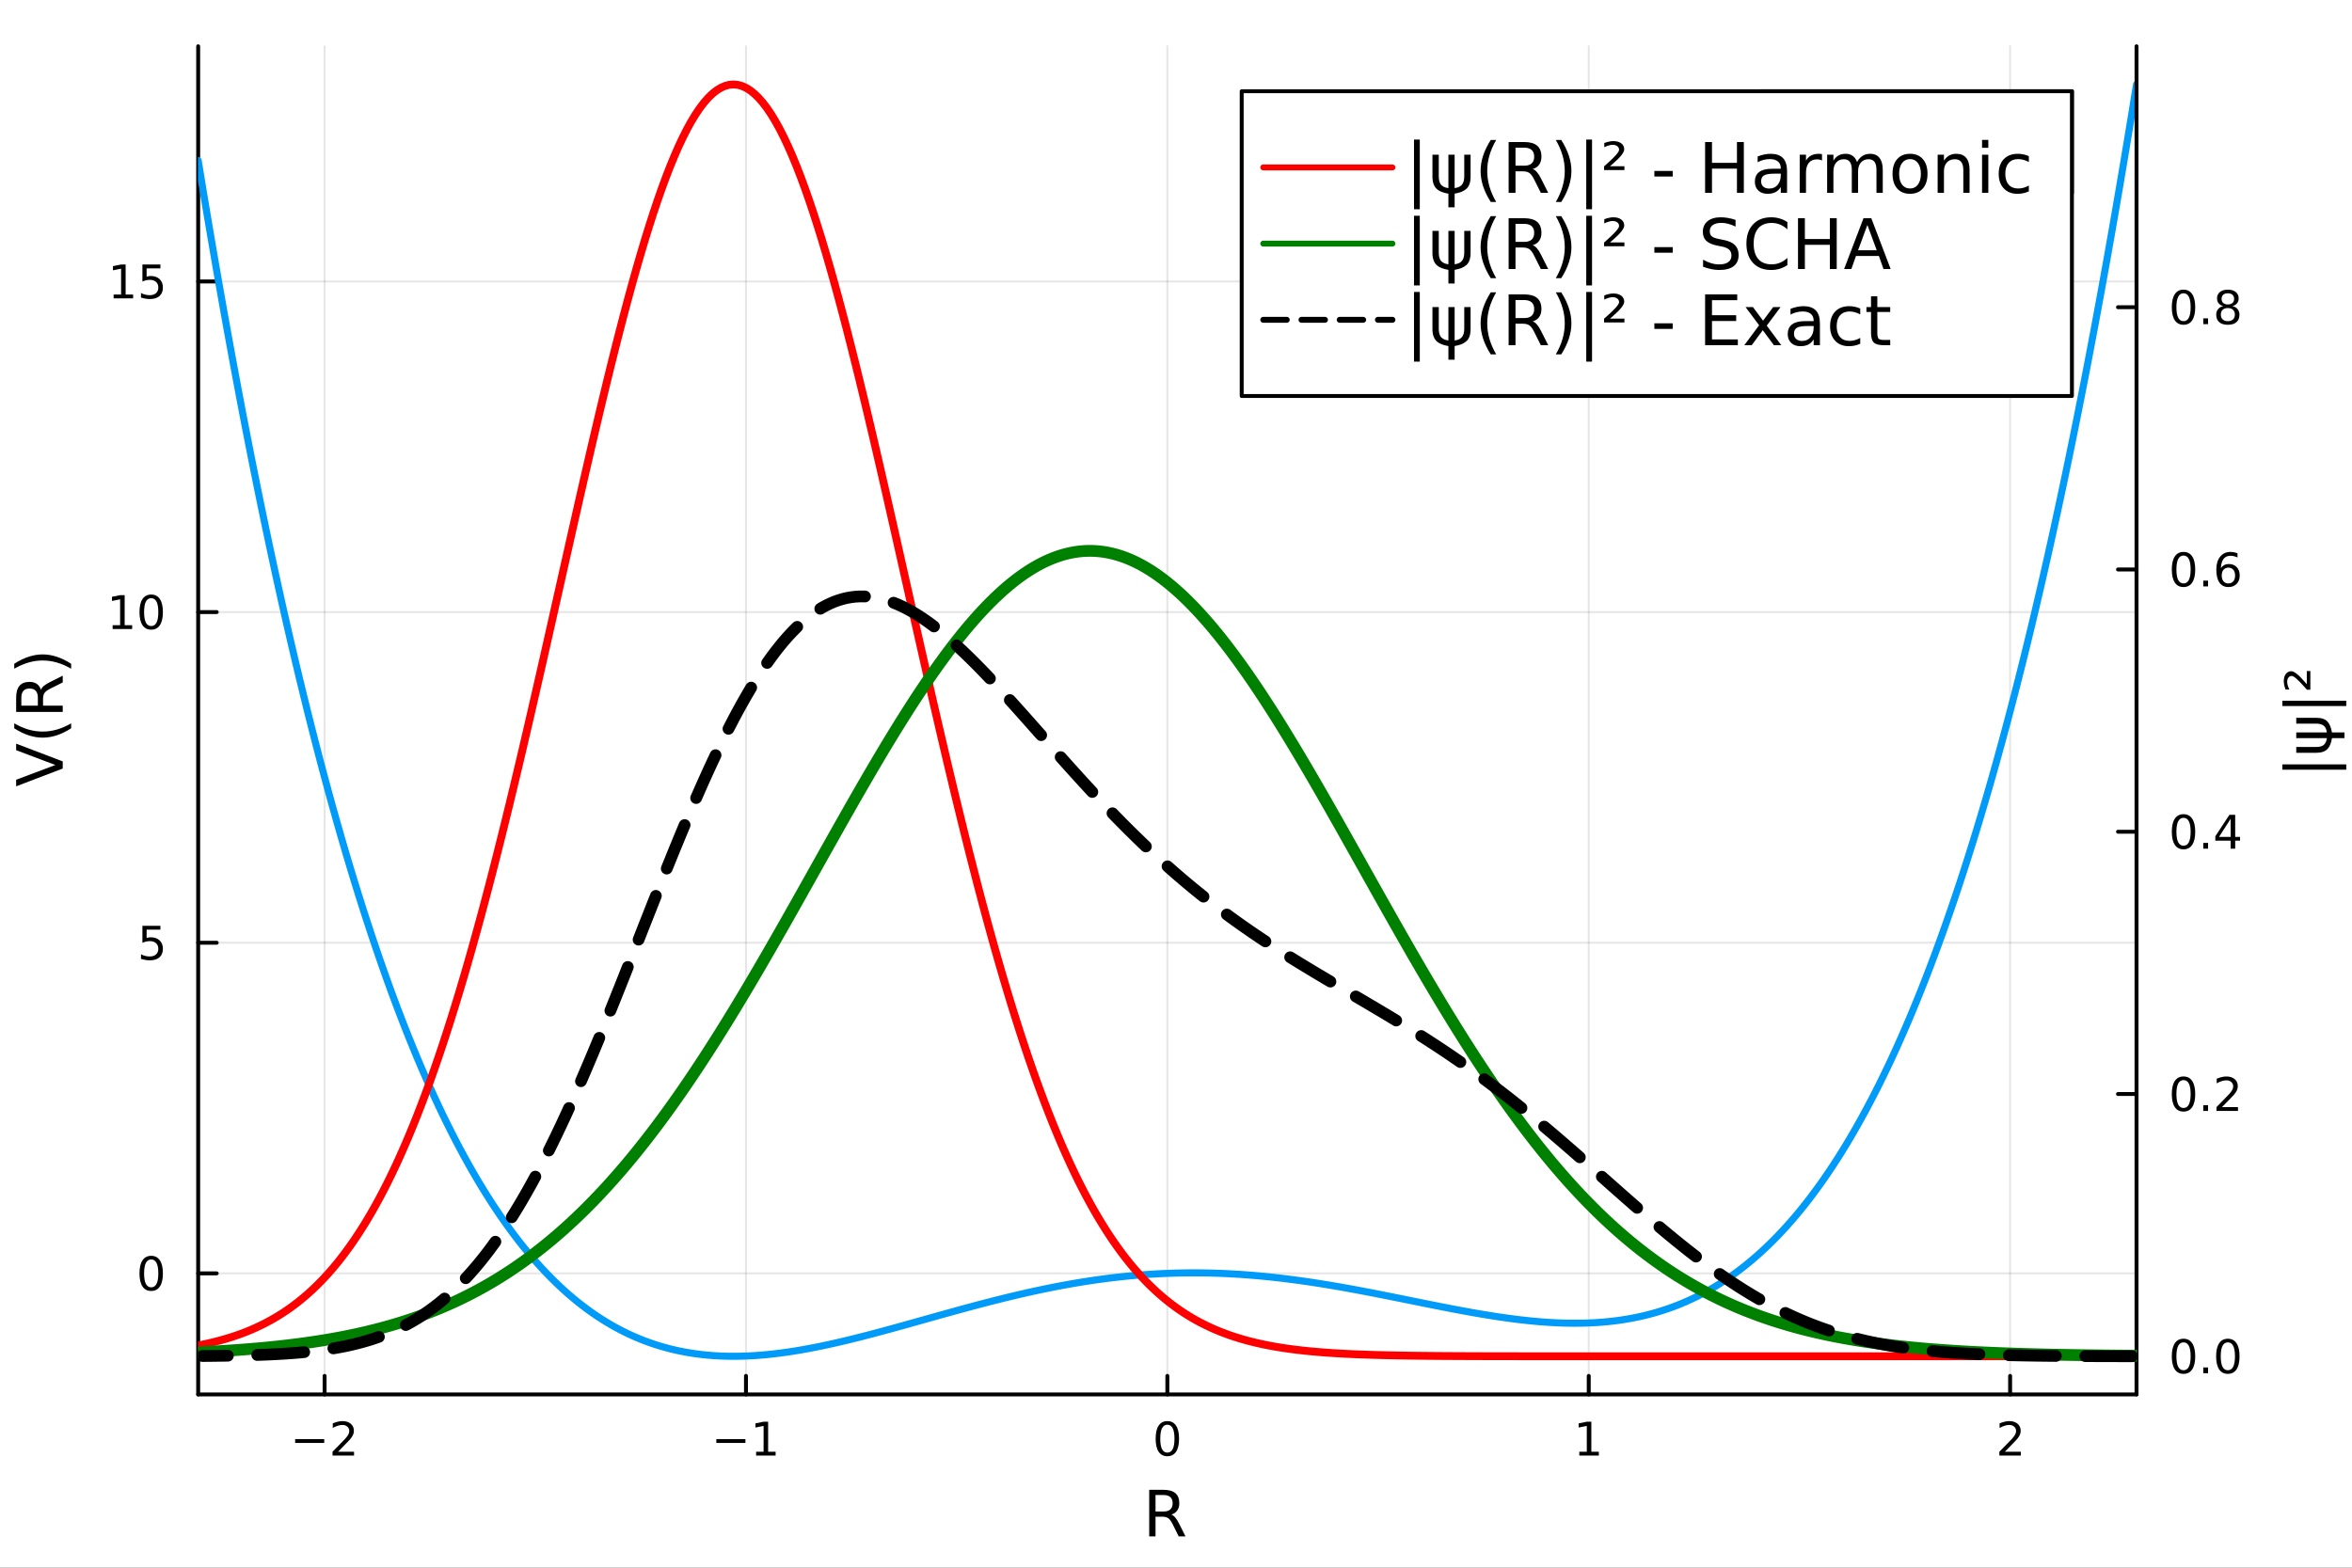 <?xml version="1.0" encoding="utf-8"?>
<svg xmlns="http://www.w3.org/2000/svg" xmlns:xlink="http://www.w3.org/1999/xlink" width="600" height="400" viewBox="0 0 2400 1600">
<rect x="0" y="0" width="2400" height="1600" fill="#333333" stroke="none"/>
<defs>
  <clipPath id="clip990">
    <rect x="0" y="0" width="2400" height="1600"/>
  </clipPath>
</defs>
<path clip-path="url(#clip990)" d="
M0 1600 L2400 1600 L2400 0 L0 0  Z
  " fill="#ffffff" fill-rule="evenodd" fill-opacity="1"/>
<defs>
  <clipPath id="clip991">
    <rect x="480" y="0" width="1681" height="1600"/>
  </clipPath>
</defs>
<path clip-path="url(#clip990)" d="
M202.227 1423.18 L2180.13 1423.18 L2180.13 47.244 L202.227 47.244  Z
  " fill="#ffffff" fill-rule="evenodd" fill-opacity="1"/>
<defs>
  <clipPath id="clip992">
    <rect x="202" y="47" width="1979" height="1377"/>
  </clipPath>
</defs>
<polyline clip-path="url(#clip992)" style="stroke:#000000; stroke-linecap:round; stroke-linejoin:round; stroke-width:2; stroke-opacity:0.1; fill:none" points="
  331.221,1423.18 331.221,47.244 
  "/>
<polyline clip-path="url(#clip992)" style="stroke:#000000; stroke-linecap:round; stroke-linejoin:round; stroke-width:2; stroke-opacity:0.1; fill:none" points="
  761.201,1423.18 761.201,47.244 
  "/>
<polyline clip-path="url(#clip992)" style="stroke:#000000; stroke-linecap:round; stroke-linejoin:round; stroke-width:2; stroke-opacity:0.1; fill:none" points="
  1191.18,1423.18 1191.18,47.244 
  "/>
<polyline clip-path="url(#clip992)" style="stroke:#000000; stroke-linecap:round; stroke-linejoin:round; stroke-width:2; stroke-opacity:0.1; fill:none" points="
  1621.16,1423.18 1621.16,47.244 
  "/>
<polyline clip-path="url(#clip992)" style="stroke:#000000; stroke-linecap:round; stroke-linejoin:round; stroke-width:2; stroke-opacity:0.1; fill:none" points="
  2051.14,1423.18 2051.14,47.244 
  "/>
<polyline clip-path="url(#clip990)" style="stroke:#000000; stroke-linecap:round; stroke-linejoin:round; stroke-width:4; stroke-opacity:1; fill:none" points="
  202.227,1423.18 2180.13,1423.18 
  "/>
<polyline clip-path="url(#clip990)" style="stroke:#000000; stroke-linecap:round; stroke-linejoin:round; stroke-width:4; stroke-opacity:1; fill:none" points="
  331.221,1423.18 331.221,1404.28 
  "/>
<polyline clip-path="url(#clip990)" style="stroke:#000000; stroke-linecap:round; stroke-linejoin:round; stroke-width:4; stroke-opacity:1; fill:none" points="
  761.201,1423.18 761.201,1404.28 
  "/>
<polyline clip-path="url(#clip990)" style="stroke:#000000; stroke-linecap:round; stroke-linejoin:round; stroke-width:4; stroke-opacity:1; fill:none" points="
  1191.18,1423.18 1191.18,1404.28 
  "/>
<polyline clip-path="url(#clip990)" style="stroke:#000000; stroke-linecap:round; stroke-linejoin:round; stroke-width:4; stroke-opacity:1; fill:none" points="
  1621.16,1423.18 1621.16,1404.28 
  "/>
<polyline clip-path="url(#clip990)" style="stroke:#000000; stroke-linecap:round; stroke-linejoin:round; stroke-width:4; stroke-opacity:1; fill:none" points="
  2051.14,1423.18 2051.14,1404.28 
  "/>
<path clip-path="url(#clip990)" d="M301.164 1468.75 L330.839 1468.75 L330.839 1472.69 L301.164 1472.69 L301.164 1468.75 Z" fill="#000000" fill-rule="evenodd" fill-opacity="1" /><path clip-path="url(#clip990)" d="M344.96 1481.64 L361.279 1481.64 L361.279 1485.58 L339.335 1485.58 L339.335 1481.64 Q341.997 1478.89 346.58 1474.26 Q351.187 1469.61 352.367 1468.27 Q354.612 1465.74 355.492 1464.01 Q356.395 1462.25 356.395 1460.56 Q356.395 1457.8 354.45 1456.07 Q352.529 1454.33 349.427 1454.33 Q347.228 1454.33 344.775 1455.09 Q342.344 1455.86 339.566 1457.41 L339.566 1452.69 Q342.39 1451.55 344.844 1450.97 Q347.298 1450.39 349.335 1450.39 Q354.705 1450.39 357.899 1453.08 Q361.094 1455.77 361.094 1460.26 Q361.094 1462.39 360.284 1464.31 Q359.497 1466.2 357.39 1468.8 Q356.811 1469.47 353.71 1472.69 Q350.608 1475.88 344.96 1481.64 Z" fill="#000000" fill-rule="evenodd" fill-opacity="1" /><path clip-path="url(#clip990)" d="M730.958 1468.75 L760.634 1468.75 L760.634 1472.69 L730.958 1472.69 L730.958 1468.75 Z" fill="#000000" fill-rule="evenodd" fill-opacity="1" /><path clip-path="url(#clip990)" d="M771.537 1481.64 L779.175 1481.64 L779.175 1455.28 L770.865 1456.95 L770.865 1452.69 L779.129 1451.02 L783.805 1451.02 L783.805 1481.64 L791.444 1481.64 L791.444 1485.58 L771.537 1485.58 L771.537 1481.64 Z" fill="#000000" fill-rule="evenodd" fill-opacity="1" /><path clip-path="url(#clip990)" d="M1191.18 1454.1 Q1187.57 1454.1 1185.74 1457.66 Q1183.94 1461.2 1183.94 1468.33 Q1183.94 1475.44 1185.74 1479.01 Q1187.57 1482.55 1191.18 1482.55 Q1194.81 1482.55 1196.62 1479.01 Q1198.45 1475.44 1198.45 1468.33 Q1198.45 1461.2 1196.62 1457.66 Q1194.81 1454.1 1191.18 1454.1 M1191.18 1450.39 Q1196.99 1450.39 1200.05 1455 Q1203.12 1459.58 1203.12 1468.33 Q1203.12 1477.06 1200.05 1481.67 Q1196.99 1486.25 1191.18 1486.25 Q1185.37 1486.25 1182.29 1481.67 Q1179.24 1477.06 1179.24 1468.33 Q1179.24 1459.58 1182.29 1455 Q1185.37 1450.39 1191.18 1450.39 Z" fill="#000000" fill-rule="evenodd" fill-opacity="1" /><path clip-path="url(#clip990)" d="M1611.54 1481.64 L1619.18 1481.64 L1619.18 1455.28 L1610.87 1456.95 L1610.87 1452.69 L1619.13 1451.02 L1623.81 1451.02 L1623.81 1481.64 L1631.45 1481.64 L1631.45 1485.58 L1611.54 1485.58 L1611.54 1481.64 Z" fill="#000000" fill-rule="evenodd" fill-opacity="1" /><path clip-path="url(#clip990)" d="M2045.79 1481.64 L2062.11 1481.64 L2062.11 1485.58 L2040.17 1485.58 L2040.17 1481.64 Q2042.83 1478.89 2047.41 1474.26 Q2052.02 1469.61 2053.2 1468.27 Q2055.45 1465.74 2056.33 1464.01 Q2057.23 1462.25 2057.23 1460.56 Q2057.23 1457.8 2055.28 1456.07 Q2053.36 1454.33 2050.26 1454.33 Q2048.06 1454.33 2045.61 1455.09 Q2043.18 1455.86 2040.4 1457.41 L2040.4 1452.69 Q2043.22 1451.55 2045.68 1450.97 Q2048.13 1450.39 2050.17 1450.39 Q2055.54 1450.39 2058.73 1453.08 Q2061.93 1455.77 2061.93 1460.26 Q2061.93 1462.39 2061.12 1464.31 Q2060.33 1466.2 2058.22 1468.8 Q2057.64 1469.47 2054.54 1472.69 Q2051.44 1475.88 2045.79 1481.64 Z" fill="#000000" fill-rule="evenodd" fill-opacity="1" /><path clip-path="url(#clip990)" d="M1195.21 1545.76 Q1197.28 1546.46 1199.22 1548.76 Q1201.19 1551.05 1203.16 1555.06 L1209.69 1568.04 L1202.78 1568.04 L1196.7 1555.85 Q1194.35 1551.08 1192.12 1549.52 Q1189.92 1547.96 1186.1 1547.96 L1179.1 1547.96 L1179.1 1568.04 L1172.67 1568.04 L1172.67 1520.52 L1187.19 1520.52 Q1195.33 1520.52 1199.34 1523.93 Q1203.36 1527.34 1203.36 1534.21 Q1203.36 1538.7 1201.25 1541.66 Q1199.19 1544.62 1195.21 1545.76 M1179.1 1525.81 L1179.1 1542.68 L1187.19 1542.68 Q1191.83 1542.68 1194.19 1540.54 Q1196.58 1538.38 1196.58 1534.21 Q1196.58 1530.04 1194.19 1527.94 Q1191.83 1525.81 1187.19 1525.81 L1179.1 1525.81 Z" fill="#000000" fill-rule="evenodd" fill-opacity="1" /><polyline clip-path="url(#clip992)" style="stroke:#000000; stroke-linecap:round; stroke-linejoin:round; stroke-width:2; stroke-opacity:0.1; fill:none" points="
  202.227,1299.62 2180.13,1299.62 
  "/>
<polyline clip-path="url(#clip992)" style="stroke:#000000; stroke-linecap:round; stroke-linejoin:round; stroke-width:2; stroke-opacity:0.1; fill:none" points="
  202.227,962.162 2180.13,962.162 
  "/>
<polyline clip-path="url(#clip992)" style="stroke:#000000; stroke-linecap:round; stroke-linejoin:round; stroke-width:2; stroke-opacity:0.1; fill:none" points="
  202.227,624.705 2180.13,624.705 
  "/>
<polyline clip-path="url(#clip992)" style="stroke:#000000; stroke-linecap:round; stroke-linejoin:round; stroke-width:2; stroke-opacity:0.1; fill:none" points="
  202.227,287.249 2180.13,287.249 
  "/>
<polyline clip-path="url(#clip990)" style="stroke:#000000; stroke-linecap:round; stroke-linejoin:round; stroke-width:4; stroke-opacity:1; fill:none" points="
  202.227,1423.18 202.227,47.244 
  "/>
<polyline clip-path="url(#clip990)" style="stroke:#000000; stroke-linecap:round; stroke-linejoin:round; stroke-width:4; stroke-opacity:1; fill:none" points="
  202.227,1299.62 221.125,1299.62 
  "/>
<polyline clip-path="url(#clip990)" style="stroke:#000000; stroke-linecap:round; stroke-linejoin:round; stroke-width:4; stroke-opacity:1; fill:none" points="
  202.227,962.162 221.125,962.162 
  "/>
<polyline clip-path="url(#clip990)" style="stroke:#000000; stroke-linecap:round; stroke-linejoin:round; stroke-width:4; stroke-opacity:1; fill:none" points="
  202.227,624.705 221.125,624.705 
  "/>
<polyline clip-path="url(#clip990)" style="stroke:#000000; stroke-linecap:round; stroke-linejoin:round; stroke-width:4; stroke-opacity:1; fill:none" points="
  202.227,287.249 221.125,287.249 
  "/>
<path clip-path="url(#clip990)" d="M154.283 1285.42 Q150.672 1285.42 148.843 1288.98 Q147.038 1292.52 147.038 1299.65 Q147.038 1306.76 148.843 1310.32 Q150.672 1313.87 154.283 1313.87 Q157.917 1313.87 159.723 1310.32 Q161.552 1306.76 161.552 1299.65 Q161.552 1292.52 159.723 1288.98 Q157.917 1285.42 154.283 1285.42 M154.283 1281.71 Q160.093 1281.71 163.149 1286.32 Q166.227 1290.9 166.227 1299.65 Q166.227 1308.38 163.149 1312.99 Q160.093 1317.57 154.283 1317.57 Q148.473 1317.57 145.394 1312.99 Q142.339 1308.38 142.339 1299.65 Q142.339 1290.9 145.394 1286.32 Q148.473 1281.71 154.283 1281.71 Z" fill="#000000" fill-rule="evenodd" fill-opacity="1" /><path clip-path="url(#clip990)" d="M145.325 944.882 L163.681 944.882 L163.681 948.817 L149.607 948.817 L149.607 957.289 Q150.626 956.942 151.644 956.78 Q152.663 956.595 153.681 956.595 Q159.468 956.595 162.848 959.766 Q166.227 962.937 166.227 968.354 Q166.227 973.933 162.755 977.034 Q159.283 980.113 152.964 980.113 Q150.788 980.113 148.519 979.743 Q146.274 979.372 143.866 978.632 L143.866 973.933 Q145.95 975.067 148.172 975.622 Q150.394 976.178 152.871 976.178 Q156.876 976.178 159.214 974.072 Q161.552 971.965 161.552 968.354 Q161.552 964.743 159.214 962.636 Q156.876 960.53 152.871 960.53 Q150.996 960.53 149.121 960.947 Q147.269 961.363 145.325 962.243 L145.325 944.882 Z" fill="#000000" fill-rule="evenodd" fill-opacity="1" /><path clip-path="url(#clip990)" d="M114.931 638.05 L122.57 638.05 L122.57 611.685 L114.26 613.351 L114.26 609.092 L122.524 607.425 L127.2 607.425 L127.2 638.05 L134.839 638.05 L134.839 641.985 L114.931 641.985 L114.931 638.05 Z" fill="#000000" fill-rule="evenodd" fill-opacity="1" /><path clip-path="url(#clip990)" d="M154.283 610.504 Q150.672 610.504 148.843 614.069 Q147.038 617.611 147.038 624.74 Q147.038 631.847 148.843 635.411 Q150.672 638.953 154.283 638.953 Q157.917 638.953 159.723 635.411 Q161.552 631.847 161.552 624.74 Q161.552 617.611 159.723 614.069 Q157.917 610.504 154.283 610.504 M154.283 606.8 Q160.093 606.8 163.149 611.407 Q166.227 615.99 166.227 624.74 Q166.227 633.467 163.149 638.073 Q160.093 642.657 154.283 642.657 Q148.473 642.657 145.394 638.073 Q142.339 633.467 142.339 624.74 Q142.339 615.99 145.394 611.407 Q148.473 606.8 154.283 606.8 Z" fill="#000000" fill-rule="evenodd" fill-opacity="1" /><path clip-path="url(#clip990)" d="M115.927 300.594 L123.566 300.594 L123.566 274.228 L115.256 275.895 L115.256 271.636 L123.519 269.969 L128.195 269.969 L128.195 300.594 L135.834 300.594 L135.834 304.529 L115.927 304.529 L115.927 300.594 Z" fill="#000000" fill-rule="evenodd" fill-opacity="1" /><path clip-path="url(#clip990)" d="M145.325 269.969 L163.681 269.969 L163.681 273.904 L149.607 273.904 L149.607 282.376 Q150.626 282.029 151.644 281.867 Q152.663 281.682 153.681 281.682 Q159.468 281.682 162.848 284.853 Q166.227 288.024 166.227 293.441 Q166.227 299.02 162.755 302.122 Q159.283 305.2 152.964 305.2 Q150.788 305.2 148.519 304.83 Q146.274 304.46 143.866 303.719 L143.866 299.02 Q145.95 300.154 148.172 300.71 Q150.394 301.265 152.871 301.265 Q156.876 301.265 159.214 299.159 Q161.552 297.052 161.552 293.441 Q161.552 289.83 159.214 287.724 Q156.876 285.617 152.871 285.617 Q150.996 285.617 149.121 286.034 Q147.269 286.45 145.325 287.33 L145.325 269.969 Z" fill="#000000" fill-rule="evenodd" fill-opacity="1" /><path clip-path="url(#clip990)" d="M64.004 784.387 L16.484 802.529 L16.484 795.813 L56.493 780.759 L16.484 765.672 L16.484 758.988 L64.004 777.098 L64.004 784.387 Z" fill="#000000" fill-rule="evenodd" fill-opacity="1" /><path clip-path="url(#clip990)" d="M14.543 738.236 Q21.863 742.501 29.025 744.57 Q36.186 746.638 43.538 746.638 Q50.891 746.638 58.116 744.57 Q65.309 742.469 72.598 738.236 L72.598 743.328 Q65.118 748.103 57.893 750.49 Q50.668 752.845 43.538 752.845 Q36.441 752.845 29.247 750.49 Q22.054 748.134 14.543 743.328 L14.543 738.236 Z" fill="#000000" fill-rule="evenodd" fill-opacity="1" /><path clip-path="url(#clip990)" d="M41.724 704.084 Q42.424 702.015 44.716 700.073 Q47.008 698.1 51.018 696.127 L64.004 689.602 L64.004 696.508 L51.814 702.588 Q47.039 704.943 45.48 707.171 Q43.92 709.367 43.92 713.187 L43.92 720.189 L64.004 720.189 L64.004 726.618 L16.484 726.618 L16.484 712.104 Q16.484 703.956 19.89 699.946 Q23.296 695.936 30.17 695.936 Q34.658 695.936 37.618 698.036 Q40.578 700.105 41.724 704.084 M21.768 720.189 L38.637 720.189 L38.637 712.104 Q38.637 707.457 36.504 705.102 Q34.34 702.715 30.17 702.715 Q26.001 702.715 23.9 705.102 Q21.768 707.457 21.768 712.104 L21.768 720.189 Z" fill="#000000" fill-rule="evenodd" fill-opacity="1" /><path clip-path="url(#clip990)" d="M14.543 682.504 L14.543 677.411 Q22.054 672.637 29.247 670.282 Q36.441 667.895 43.538 667.895 Q50.668 667.895 57.893 670.282 Q65.118 672.637 72.598 677.411 L72.598 682.504 Q65.309 678.271 58.116 676.202 Q50.891 674.101 43.538 674.101 Q36.186 674.101 29.025 676.202 Q21.863 678.271 14.543 682.504 Z" fill="#000000" fill-rule="evenodd" fill-opacity="1" /><polyline clip-path="url(#clip992)" style="stroke:#009af9; stroke-linecap:round; stroke-linejoin:round; stroke-width:7.2; stroke-opacity:1; fill:none" points="
  202.227,163.801 206.527,190.069 210.827,215.94 215.127,241.417 219.427,266.504 223.726,291.204 228.026,315.52 232.326,339.458 236.626,363.02 240.926,386.209 
  245.225,409.03 249.525,431.486 253.825,453.581 258.125,475.318 262.425,496.7 266.724,517.731 271.024,538.415 275.324,558.756 279.624,578.755 283.924,598.418 
  288.223,617.747 292.523,636.746 296.823,655.418 301.123,673.767 305.423,691.796 309.722,709.508 314.022,726.906 318.322,743.995 322.622,760.777 326.922,777.255 
  331.221,793.434 335.521,809.315 339.821,824.902 344.121,840.199 348.421,855.209 352.72,869.935 357.02,884.379 361.32,898.546 365.62,912.438 369.92,926.058 
  374.219,939.411 378.519,952.497 382.819,965.322 387.119,977.887 391.419,990.196 395.718,1002.25 400.018,1014.06 404.318,1025.62 408.618,1036.93 412.917,1048 
  417.217,1058.84 421.517,1069.44 425.817,1079.8 430.117,1089.94 434.416,1099.85 438.716,1109.54 443.016,1119 447.316,1128.25 451.616,1137.28 455.915,1146.1 
  460.215,1154.71 464.515,1163.11 468.815,1171.31 473.115,1179.3 477.414,1187.1 481.714,1194.7 486.014,1202.11 490.314,1209.33 494.614,1216.36 498.913,1223.2 
  503.213,1229.86 507.513,1236.34 511.813,1242.64 516.113,1248.77 520.412,1254.72 524.712,1260.51 529.012,1266.12 533.312,1271.57 537.612,1276.86 541.911,1281.99 
  546.211,1286.96 550.511,1291.78 554.811,1296.44 559.111,1300.96 563.41,1305.32 567.71,1309.54 572.01,1313.61 576.31,1317.55 580.61,1321.35 584.909,1325.01 
  589.209,1328.53 593.509,1331.93 597.809,1335.19 602.109,1338.33 606.408,1341.34 610.708,1344.23 615.008,1347 619.308,1349.65 623.608,1352.18 627.907,1354.6 
  632.207,1356.91 636.507,1359.11 640.807,1361.2 645.106,1363.19 649.406,1365.07 653.706,1366.85 658.006,1368.53 662.306,1370.11 666.605,1371.6 670.905,1372.99 
  675.205,1374.29 679.505,1375.5 683.805,1376.63 688.104,1377.67 692.404,1378.62 696.704,1379.49 701.004,1380.29 705.304,1381 709.603,1381.64 713.903,1382.2 
  718.203,1382.69 722.503,1383.11 726.803,1383.46 731.102,1383.75 735.402,1383.96 739.702,1384.12 744.002,1384.21 748.302,1384.24 752.601,1384.21 756.901,1384.12 
  761.201,1383.98 765.501,1383.79 769.801,1383.54 774.1,1383.24 778.4,1382.89 782.7,1382.5 787,1382.06 791.3,1381.57 795.599,1381.04 799.899,1380.47 
  804.199,1379.86 808.499,1379.21 812.799,1378.52 817.098,1377.8 821.398,1377.04 825.698,1376.25 829.998,1375.43 834.298,1374.58 838.597,1373.7 842.897,1372.79 
  847.197,1371.86 851.497,1370.9 855.796,1369.92 860.096,1368.92 864.396,1367.89 868.696,1366.85 872.996,1365.78 877.295,1364.7 881.595,1363.6 885.895,1362.49 
  890.195,1361.37 894.495,1360.23 898.794,1359.08 903.094,1357.92 907.394,1356.75 911.694,1355.57 915.994,1354.38 920.293,1353.19 924.593,1351.99 928.893,1350.79 
  933.193,1349.59 937.493,1348.38 941.792,1347.18 946.092,1345.97 950.392,1344.76 954.692,1343.55 958.992,1342.35 963.291,1341.15 967.591,1339.96 971.891,1338.77 
  976.191,1337.58 980.491,1336.4 984.79,1335.23 989.09,1334.07 993.39,1332.92 997.69,1331.78 1001.99,1330.65 1006.29,1329.52 1010.59,1328.42 1014.89,1327.32 
  1019.19,1326.24 1023.49,1325.17 1027.79,1324.11 1032.09,1323.08 1036.39,1322.05 1040.69,1321.05 1044.99,1320.06 1049.29,1319.09 1053.59,1318.13 1057.89,1317.2 
  1062.19,1316.28 1066.49,1315.39 1070.79,1314.51 1075.09,1313.66 1079.39,1312.82 1083.69,1312.01 1087.99,1311.22 1092.29,1310.45 1096.59,1309.71 1100.88,1308.98 
  1105.18,1308.28 1109.48,1307.61 1113.78,1306.96 1118.08,1306.33 1122.38,1305.73 1126.68,1305.15 1130.98,1304.6 1135.28,1304.07 1139.58,1303.57 1143.88,1303.1 
  1148.18,1302.65 1152.48,1302.23 1156.78,1301.83 1161.08,1301.46 1165.38,1301.12 1169.68,1300.8 1173.98,1300.51 1178.28,1300.25 1182.58,1300.01 1186.88,1299.8 
  1191.18,1299.62 1195.48,1299.46 1199.78,1299.33 1204.08,1299.23 1208.38,1299.16 1212.68,1299.11 1216.98,1299.09 1221.28,1299.1 1225.58,1299.13 1229.88,1299.19 
  1234.18,1299.27 1238.48,1299.39 1242.78,1299.52 1247.08,1299.69 1251.38,1299.88 1255.68,1300.09 1259.98,1300.33 1264.28,1300.59 1268.58,1300.88 1272.88,1301.2 
  1277.18,1301.54 1281.48,1301.9 1285.78,1302.28 1290.08,1302.69 1294.38,1303.12 1298.68,1303.57 1302.98,1304.05 1307.28,1304.54 1311.57,1305.06 1315.87,1305.6 
  1320.17,1306.16 1324.47,1306.74 1328.77,1307.33 1333.07,1307.95 1337.37,1308.58 1341.67,1309.24 1345.97,1309.9 1350.27,1310.59 1354.57,1311.29 1358.87,1312.01 
  1363.17,1312.74 1367.47,1313.48 1371.77,1314.24 1376.07,1315.01 1380.37,1315.8 1384.67,1316.59 1388.97,1317.4 1393.27,1318.21 1397.57,1319.04 1401.87,1319.87 
  1406.17,1320.71 1410.47,1321.56 1414.77,1322.41 1419.07,1323.27 1423.37,1324.13 1427.67,1324.99 1431.97,1325.86 1436.27,1326.73 1440.57,1327.6 1444.87,1328.47 
  1449.17,1329.34 1453.47,1330.21 1457.77,1331.07 1462.07,1331.93 1466.37,1332.79 1470.67,1333.63 1474.97,1334.47 1479.27,1335.31 1483.57,1336.13 1487.87,1336.94 
  1492.17,1337.74 1496.47,1338.53 1500.77,1339.31 1505.07,1340.07 1509.37,1340.81 1513.67,1341.54 1517.97,1342.24 1522.26,1342.93 1526.56,1343.6 1530.86,1344.24 
  1535.16,1344.86 1539.46,1345.46 1543.76,1346.03 1548.06,1346.57 1552.36,1347.09 1556.66,1347.57 1560.96,1348.02 1565.26,1348.44 1569.56,1348.83 1573.86,1349.18 
  1578.16,1349.49 1582.46,1349.76 1586.76,1349.99 1591.06,1350.19 1595.36,1350.33 1599.66,1350.44 1603.96,1350.5 1608.26,1350.51 1612.56,1350.47 1616.86,1350.38 
  1621.16,1350.24 1625.46,1350.04 1629.76,1349.79 1634.06,1349.48 1638.36,1349.11 1642.66,1348.68 1646.96,1348.19 1651.26,1347.64 1655.56,1347.02 1659.86,1346.33 
  1664.16,1345.57 1668.46,1344.74 1672.76,1343.84 1677.06,1342.87 1681.36,1341.82 1685.66,1340.69 1689.96,1339.48 1694.26,1338.18 1698.56,1336.81 1702.86,1335.35 
  1707.16,1333.8 1711.46,1332.16 1715.76,1330.43 1720.06,1328.6 1724.36,1326.68 1728.66,1324.66 1732.95,1322.55 1737.25,1320.33 1741.55,1318.01 1745.85,1315.58 
  1750.15,1313.04 1754.45,1310.4 1758.75,1307.64 1763.05,1304.77 1767.35,1301.78 1771.65,1298.67 1775.95,1295.45 1780.25,1292.1 1784.55,1288.62 1788.85,1285.02 
  1793.15,1281.29 1797.45,1277.42 1801.75,1273.43 1806.05,1269.29 1810.35,1265.02 1814.65,1260.61 1818.95,1256.05 1823.25,1251.35 1827.55,1246.5 1831.85,1241.5 
  1836.15,1236.35 1840.45,1231.04 1844.75,1225.57 1849.05,1219.94 1853.35,1214.15 1857.65,1208.2 1861.95,1202.08 1866.25,1195.79 1870.55,1189.32 1874.85,1182.68 
  1879.15,1175.87 1883.45,1168.87 1887.75,1161.69 1892.05,1154.32 1896.35,1146.77 1900.65,1139.02 1904.95,1131.08 1909.25,1122.95 1913.55,1114.62 1917.85,1106.08 
  1922.15,1097.34 1926.45,1088.39 1930.75,1079.24 1935.05,1069.87 1939.35,1060.28 1943.64,1050.48 1947.94,1040.46 1952.24,1030.21 1956.54,1019.73 1960.84,1009.03 
  1965.14,998.094 1969.44,986.922 1973.74,975.512 1978.04,963.861 1982.34,951.965 1986.64,939.822 1990.94,927.429 1995.24,914.782 1999.54,901.88 2003.84,888.718 
  2008.14,875.294 2012.44,861.604 2016.74,847.646 2021.04,833.417 2025.34,818.913 2029.64,804.131 2033.94,789.068 2038.24,773.72 2042.54,758.086 2046.84,742.161 
  2051.14,725.942 2055.44,709.427 2059.74,692.611 2064.04,675.491 2068.34,658.065 2072.64,640.329 2076.94,622.28 2081.24,603.913 2085.54,585.227 2089.84,566.218 
  2094.14,546.881 2098.44,527.215 2102.74,507.214 2107.04,486.877 2111.34,466.2 2115.64,445.178 2119.94,423.809 2124.24,402.089 2128.54,380.015 2132.84,357.583 
  2137.14,334.79 2141.44,311.631 2145.74,288.104 2150.04,264.205 2154.33,239.93 2158.63,215.276 2162.93,190.238 2167.23,164.814 2171.53,139 2175.83,112.792 
  2180.13,86.186 
  "/>
<path clip-path="url(#clip990)" d="
M1796.52 196.789 L2114.2 196.789 L2114.2 93.109 L1796.52 93.109  Z
  " fill="#ffffff" fill-rule="evenodd" fill-opacity="1"/>
<polyline clip-path="url(#clip990)" style="stroke:#000000; stroke-linecap:round; stroke-linejoin:round; stroke-width:4; stroke-opacity:1; fill:none" points="
  1796.52,196.789 2114.2,196.789 2114.2,93.109 1796.52,93.109 1796.52,196.789 
  "/>
<polyline clip-path="url(#clip990)" style="stroke:#009af9; stroke-linecap:round; stroke-linejoin:round; stroke-width:4; stroke-opacity:1; fill:none" points="
  1818.5,144.949 1950.36,144.949 
  "/>
<path clip-path="url(#clip990)" d="M1985.53 162.229 L1972.33 127.669 L1977.22 127.669 L1988.17 156.766 L1999.14 127.669 L2004 127.669 L1990.83 162.229 L1985.53 162.229 Z" fill="#000000" fill-rule="evenodd" fill-opacity="1" /><path clip-path="url(#clip990)" d="M2019.09 126.257 Q2015.99 131.581 2014.49 136.789 Q2012.98 141.997 2012.98 147.344 Q2012.98 152.692 2014.49 157.946 Q2016.01 163.178 2019.09 168.479 L2015.39 168.479 Q2011.92 163.039 2010.18 157.784 Q2008.47 152.53 2008.47 147.344 Q2008.47 142.182 2010.18 136.951 Q2011.89 131.72 2015.39 126.257 L2019.09 126.257 Z" fill="#000000" fill-rule="evenodd" fill-opacity="1" /><path clip-path="url(#clip990)" d="M2043.93 146.025 Q2045.44 146.534 2046.85 148.201 Q2048.28 149.868 2049.72 152.784 L2054.46 162.229 L2049.44 162.229 L2045.02 153.363 Q2043.31 149.891 2041.69 148.756 Q2040.09 147.622 2037.31 147.622 L2032.22 147.622 L2032.22 162.229 L2027.54 162.229 L2027.54 127.669 L2038.1 127.669 Q2044.02 127.669 2046.94 130.145 Q2049.86 132.622 2049.86 137.622 Q2049.86 140.886 2048.33 143.039 Q2046.82 145.192 2043.93 146.025 M2032.22 131.511 L2032.22 143.78 L2038.1 143.78 Q2041.48 143.78 2043.19 142.229 Q2044.93 140.655 2044.93 137.622 Q2044.93 134.59 2043.19 133.062 Q2041.48 131.511 2038.1 131.511 L2032.22 131.511 Z" fill="#000000" fill-rule="evenodd" fill-opacity="1" /><path clip-path="url(#clip990)" d="M2059.63 126.257 L2063.33 126.257 Q2066.8 131.72 2068.51 136.951 Q2070.25 142.182 2070.25 147.344 Q2070.25 152.53 2068.51 157.784 Q2066.8 163.039 2063.33 168.479 L2059.63 168.479 Q2062.7 163.178 2064.21 157.946 Q2065.74 152.692 2065.74 147.344 Q2065.74 141.997 2064.21 136.789 Q2062.7 131.581 2059.63 126.257 Z" fill="#000000" fill-rule="evenodd" fill-opacity="1" /><path clip-path="url(#clip990)" d="
M202.227 1423.18 L2180.13 1423.18 L2180.13 47.244 L202.227 47.244  Z
  " fill="#000000" fill-rule="evenodd" fill-opacity="0"/>
<polyline clip-path="url(#clip990)" style="stroke:#000000; stroke-linecap:round; stroke-linejoin:round; stroke-width:4; stroke-opacity:1; fill:none" points="
  2180.13,1423.18 2180.13,47.244 
  "/>
<polyline clip-path="url(#clip990)" style="stroke:#000000; stroke-linecap:round; stroke-linejoin:round; stroke-width:4; stroke-opacity:1; fill:none" points="
  2180.13,1384.24 2161.24,1384.24 
  "/>
<polyline clip-path="url(#clip990)" style="stroke:#000000; stroke-linecap:round; stroke-linejoin:round; stroke-width:4; stroke-opacity:1; fill:none" points="
  2180.13,1116.56 2161.24,1116.56 
  "/>
<polyline clip-path="url(#clip990)" style="stroke:#000000; stroke-linecap:round; stroke-linejoin:round; stroke-width:4; stroke-opacity:1; fill:none" points="
  2180.13,848.884 2161.24,848.884 
  "/>
<polyline clip-path="url(#clip990)" style="stroke:#000000; stroke-linecap:round; stroke-linejoin:round; stroke-width:4; stroke-opacity:1; fill:none" points="
  2180.13,581.207 2161.24,581.207 
  "/>
<polyline clip-path="url(#clip990)" style="stroke:#000000; stroke-linecap:round; stroke-linejoin:round; stroke-width:4; stroke-opacity:1; fill:none" points="
  2180.13,313.53 2161.24,313.53 
  "/>
<path clip-path="url(#clip990)" d="M2228.08 1370.04 Q2224.47 1370.04 2222.64 1373.6 Q2220.83 1377.14 2220.83 1384.27 Q2220.83 1391.38 2222.64 1394.94 Q2224.47 1398.49 2228.08 1398.49 Q2231.71 1398.49 2233.52 1394.94 Q2235.35 1391.38 2235.35 1384.27 Q2235.35 1377.14 2233.52 1373.6 Q2231.71 1370.04 2228.08 1370.04 M2228.08 1366.33 Q2233.89 1366.33 2236.94 1370.94 Q2240.02 1375.52 2240.02 1384.27 Q2240.02 1393 2236.94 1397.61 Q2233.89 1402.19 2228.08 1402.19 Q2222.27 1402.19 2219.19 1397.61 Q2216.13 1393 2216.13 1384.27 Q2216.13 1375.52 2219.19 1370.94 Q2222.27 1366.33 2228.08 1366.33 Z" fill="#000000" fill-rule="evenodd" fill-opacity="1" /><path clip-path="url(#clip990)" d="M2248.24 1395.64 L2253.12 1395.64 L2253.12 1401.52 L2248.24 1401.52 L2248.24 1395.64 Z" fill="#000000" fill-rule="evenodd" fill-opacity="1" /><path clip-path="url(#clip990)" d="M2273.31 1370.04 Q2269.7 1370.04 2267.87 1373.6 Q2266.06 1377.14 2266.06 1384.27 Q2266.06 1391.38 2267.87 1394.94 Q2269.7 1398.49 2273.31 1398.49 Q2276.94 1398.49 2278.75 1394.94 Q2280.58 1391.38 2280.58 1384.27 Q2280.58 1377.14 2278.75 1373.6 Q2276.94 1370.04 2273.31 1370.04 M2273.31 1366.33 Q2279.12 1366.33 2282.18 1370.94 Q2285.25 1375.52 2285.25 1384.27 Q2285.25 1393 2282.18 1397.61 Q2279.12 1402.19 2273.31 1402.19 Q2267.5 1402.19 2264.42 1397.61 Q2261.36 1393 2261.36 1384.27 Q2261.36 1375.52 2264.42 1370.94 Q2267.5 1366.33 2273.31 1366.33 Z" fill="#000000" fill-rule="evenodd" fill-opacity="1" /><path clip-path="url(#clip990)" d="M2228.08 1102.36 Q2224.47 1102.36 2222.64 1105.92 Q2220.83 1109.47 2220.83 1116.6 Q2220.83 1123.7 2222.64 1127.27 Q2224.47 1130.81 2228.08 1130.81 Q2231.71 1130.81 2233.52 1127.27 Q2235.35 1123.7 2235.35 1116.6 Q2235.35 1109.47 2233.52 1105.92 Q2231.71 1102.36 2228.08 1102.36 M2228.08 1098.66 Q2233.89 1098.66 2236.94 1103.26 Q2240.02 1107.85 2240.02 1116.6 Q2240.02 1125.32 2236.94 1129.93 Q2233.89 1134.51 2228.08 1134.51 Q2222.27 1134.51 2219.19 1129.93 Q2216.13 1125.32 2216.13 1116.6 Q2216.13 1107.85 2219.19 1103.26 Q2222.27 1098.66 2228.08 1098.66 Z" fill="#000000" fill-rule="evenodd" fill-opacity="1" /><path clip-path="url(#clip990)" d="M2248.24 1127.96 L2253.12 1127.96 L2253.12 1133.84 L2248.24 1133.84 L2248.24 1127.96 Z" fill="#000000" fill-rule="evenodd" fill-opacity="1" /><path clip-path="url(#clip990)" d="M2267.34 1129.91 L2283.66 1129.91 L2283.66 1133.84 L2261.71 1133.84 L2261.71 1129.91 Q2264.37 1127.15 2268.96 1122.52 Q2273.56 1117.87 2274.74 1116.53 Q2276.99 1114 2277.87 1112.27 Q2278.77 1110.51 2278.77 1108.82 Q2278.77 1106.06 2276.83 1104.33 Q2274.91 1102.59 2271.8 1102.59 Q2269.61 1102.59 2267.15 1103.36 Q2264.72 1104.12 2261.94 1105.67 L2261.94 1100.95 Q2264.77 1099.81 2267.22 1099.23 Q2269.68 1098.66 2271.71 1098.66 Q2277.08 1098.66 2280.28 1101.34 Q2283.47 1104.03 2283.47 1108.52 Q2283.47 1110.65 2282.66 1112.57 Q2281.87 1114.47 2279.77 1117.06 Q2279.19 1117.73 2276.09 1120.95 Q2272.99 1124.14 2267.34 1129.91 Z" fill="#000000" fill-rule="evenodd" fill-opacity="1" /><path clip-path="url(#clip990)" d="M2228.08 834.683 Q2224.47 834.683 2222.64 838.247 Q2220.83 841.789 2220.83 848.919 Q2220.83 856.025 2222.64 859.59 Q2224.47 863.132 2228.08 863.132 Q2231.71 863.132 2233.52 859.59 Q2235.35 856.025 2235.35 848.919 Q2235.35 841.789 2233.52 838.247 Q2231.71 834.683 2228.08 834.683 M2228.08 830.979 Q2233.89 830.979 2236.94 835.585 Q2240.02 840.169 2240.02 848.919 Q2240.02 857.645 2236.94 862.252 Q2233.89 866.835 2228.08 866.835 Q2222.27 866.835 2219.19 862.252 Q2216.13 857.645 2216.13 848.919 Q2216.13 840.169 2219.19 835.585 Q2222.27 830.979 2228.08 830.979 Z" fill="#000000" fill-rule="evenodd" fill-opacity="1" /><path clip-path="url(#clip990)" d="M2248.24 860.284 L2253.12 860.284 L2253.12 866.164 L2248.24 866.164 L2248.24 860.284 Z" fill="#000000" fill-rule="evenodd" fill-opacity="1" /><path clip-path="url(#clip990)" d="M2276.16 835.678 L2264.35 854.127 L2276.16 854.127 L2276.16 835.678 M2274.93 831.604 L2280.81 831.604 L2280.81 854.127 L2285.74 854.127 L2285.74 858.016 L2280.81 858.016 L2280.81 866.164 L2276.16 866.164 L2276.16 858.016 L2260.55 858.016 L2260.55 853.502 L2274.93 831.604 Z" fill="#000000" fill-rule="evenodd" fill-opacity="1" /><path clip-path="url(#clip990)" d="M2228.08 567.005 Q2224.47 567.005 2222.64 570.57 Q2220.83 574.112 2220.83 581.241 Q2220.83 588.348 2222.64 591.913 Q2224.47 595.454 2228.08 595.454 Q2231.71 595.454 2233.52 591.913 Q2235.35 588.348 2235.35 581.241 Q2235.35 574.112 2233.52 570.57 Q2231.71 567.005 2228.08 567.005 M2228.08 563.302 Q2233.89 563.302 2236.94 567.908 Q2240.02 572.492 2240.02 581.241 Q2240.02 589.968 2236.94 594.575 Q2233.89 599.158 2228.08 599.158 Q2222.27 599.158 2219.19 594.575 Q2216.13 589.968 2216.13 581.241 Q2216.13 572.492 2219.19 567.908 Q2222.27 563.302 2228.08 563.302 Z" fill="#000000" fill-rule="evenodd" fill-opacity="1" /><path clip-path="url(#clip990)" d="M2248.24 592.607 L2253.12 592.607 L2253.12 598.487 L2248.24 598.487 L2248.24 592.607 Z" fill="#000000" fill-rule="evenodd" fill-opacity="1" /><path clip-path="url(#clip990)" d="M2273.89 579.343 Q2270.74 579.343 2268.89 581.496 Q2267.06 583.649 2267.06 587.399 Q2267.06 591.126 2268.89 593.302 Q2270.74 595.454 2273.89 595.454 Q2277.04 595.454 2278.86 593.302 Q2280.72 591.126 2280.72 587.399 Q2280.72 583.649 2278.86 581.496 Q2277.04 579.343 2273.89 579.343 M2283.17 564.691 L2283.17 568.95 Q2281.41 568.117 2279.61 567.677 Q2277.82 567.237 2276.06 567.237 Q2271.43 567.237 2268.98 570.362 Q2266.55 573.487 2266.2 579.806 Q2267.57 577.792 2269.63 576.728 Q2271.69 575.64 2274.17 575.64 Q2279.37 575.64 2282.38 578.811 Q2285.42 581.959 2285.42 587.399 Q2285.42 592.723 2282.27 595.94 Q2279.12 599.158 2273.89 599.158 Q2267.89 599.158 2264.72 594.575 Q2261.55 589.968 2261.55 581.241 Q2261.55 573.047 2265.44 568.186 Q2269.33 563.302 2275.88 563.302 Q2277.64 563.302 2279.42 563.649 Q2281.23 563.996 2283.17 564.691 Z" fill="#000000" fill-rule="evenodd" fill-opacity="1" /><path clip-path="url(#clip990)" d="M2228.08 299.328 Q2224.47 299.328 2222.64 302.893 Q2220.83 306.435 2220.83 313.564 Q2220.83 320.671 2222.64 324.236 Q2224.47 327.777 2228.08 327.777 Q2231.71 327.777 2233.52 324.236 Q2235.35 320.671 2235.35 313.564 Q2235.35 306.435 2233.52 302.893 Q2231.71 299.328 2228.08 299.328 M2228.08 295.625 Q2233.89 295.625 2236.94 300.231 Q2240.02 304.814 2240.02 313.564 Q2240.02 322.291 2236.94 326.898 Q2233.89 331.481 2228.08 331.481 Q2222.27 331.481 2219.19 326.898 Q2216.13 322.291 2216.13 313.564 Q2216.13 304.814 2219.19 300.231 Q2222.27 295.625 2228.08 295.625 Z" fill="#000000" fill-rule="evenodd" fill-opacity="1" /><path clip-path="url(#clip990)" d="M2248.24 324.93 L2253.12 324.93 L2253.12 330.81 L2248.24 330.81 L2248.24 324.93 Z" fill="#000000" fill-rule="evenodd" fill-opacity="1" /><path clip-path="url(#clip990)" d="M2273.31 314.398 Q2269.98 314.398 2268.05 316.18 Q2266.16 317.962 2266.16 321.087 Q2266.16 324.212 2268.05 325.995 Q2269.98 327.777 2273.31 327.777 Q2276.64 327.777 2278.56 325.995 Q2280.49 324.189 2280.49 321.087 Q2280.49 317.962 2278.56 316.18 Q2276.67 314.398 2273.31 314.398 M2268.63 312.407 Q2265.62 311.666 2263.93 309.606 Q2262.27 307.546 2262.27 304.583 Q2262.27 300.439 2265.21 298.032 Q2268.17 295.625 2273.31 295.625 Q2278.47 295.625 2281.41 298.032 Q2284.35 300.439 2284.35 304.583 Q2284.35 307.546 2282.66 309.606 Q2280.99 311.666 2278.01 312.407 Q2281.39 313.194 2283.26 315.486 Q2285.16 317.777 2285.16 321.087 Q2285.16 326.111 2282.08 328.796 Q2279.03 331.481 2273.31 331.481 Q2267.59 331.481 2264.51 328.796 Q2261.46 326.111 2261.46 321.087 Q2261.46 317.777 2263.36 315.486 Q2265.25 313.194 2268.63 312.407 M2266.92 305.023 Q2266.92 307.708 2268.59 309.212 Q2270.28 310.717 2273.31 310.717 Q2276.32 310.717 2278.01 309.212 Q2279.72 307.708 2279.72 305.023 Q2279.72 302.338 2278.01 300.833 Q2276.32 299.328 2273.31 299.328 Q2270.28 299.328 2268.59 300.833 Q2266.92 302.338 2266.92 305.023 Z" fill="#000000" fill-rule="evenodd" fill-opacity="1" /><path clip-path="url(#clip990)" d="M2328.95 780.138 L2394.14 780.138 L2394.14 785.549 L2328.95 785.549 L2328.95 780.138 Z" fill="#000000" fill-rule="evenodd" fill-opacity="1" /><path clip-path="url(#clip990)" d="M2379.56 753.37 Q2378.38 760.723 2375.29 764.128 Q2371.51 768.298 2363.77 768.298 L2343.12 768.298 L2343.12 762.378 L2363.55 762.378 Q2369.37 762.378 2371.79 759.672 Q2373.89 757.317 2374.34 753.37 L2343.12 753.37 L2343.12 747.546 L2374.31 747.546 Q2373.86 743.376 2371.76 741.243 Q2369.09 738.538 2363.52 738.538 L2343.12 738.538 L2343.12 732.618 L2363.74 732.618 Q2371.76 732.618 2375.26 736.787 Q2378.41 740.543 2379.53 747.546 L2392.32 747.546 L2392.32 753.37 L2379.56 753.37 Z" fill="#000000" fill-rule="evenodd" fill-opacity="1" /><path clip-path="url(#clip990)" d="M2328.95 715.176 L2394.14 715.176 L2394.14 720.587 L2328.95 720.587 L2328.95 715.176 Z" fill="#000000" fill-rule="evenodd" fill-opacity="1" /><path clip-path="url(#clip990)" d="M2353.87 698.37 L2353.87 684.875 L2357.5 684.875 L2357.5 703.909 L2354 703.909 Q2353.01 702.826 2351.23 700.821 Q2341.52 689.872 2338.53 689.872 Q2336.43 689.872 2335.16 691.527 Q2333.85 693.182 2333.85 695.888 Q2333.85 697.543 2334.43 699.484 Q2334.97 701.426 2336.08 703.718 L2332.17 703.718 Q2331.28 701.267 2330.83 699.166 Q2330.38 697.034 2330.38 695.219 Q2330.38 690.604 2332.49 687.835 Q2334.59 685.066 2338.02 685.066 Q2342.45 685.066 2351.49 695.601 Q2353.01 697.384 2353.87 698.37 Z" fill="#000000" fill-rule="evenodd" fill-opacity="1" /><polyline clip-path="url(#clip992)" style="stroke:#ff0000; stroke-linecap:round; stroke-linejoin:round; stroke-width:8; stroke-opacity:1; fill:none" points="
  202.227,1373.2 206.527,1372.34 210.827,1371.43 215.127,1370.45 219.427,1369.4 223.726,1368.29 228.026,1367.1 232.326,1365.84 236.626,1364.49 240.926,1363.06 
  245.225,1361.54 249.525,1359.92 253.825,1358.2 258.125,1356.38 262.425,1354.44 266.724,1352.39 271.024,1350.22 275.324,1347.93 279.624,1345.5 283.924,1342.93 
  288.223,1340.22 292.523,1337.36 296.823,1334.35 301.123,1331.17 305.423,1327.82 309.722,1324.3 314.022,1320.59 318.322,1316.7 322.622,1312.6 326.922,1308.31 
  331.221,1303.81 335.521,1299.08 339.821,1294.14 344.121,1288.96 348.421,1283.55 352.72,1277.89 357.02,1271.98 361.32,1265.81 365.62,1259.38 369.92,1252.67 
  374.219,1245.69 378.519,1238.42 382.819,1230.86 387.119,1223 391.419,1214.85 395.718,1206.38 400.018,1197.6 404.318,1188.51 408.618,1179.09 412.917,1169.34 
  417.217,1159.27 421.517,1148.86 425.817,1138.12 430.117,1127.04 434.416,1115.62 438.716,1103.86 443.016,1091.75 447.316,1079.31 451.616,1066.52 455.915,1053.39 
  460.215,1039.92 464.515,1026.12 468.815,1011.98 473.115,997.51 477.414,982.717 481.714,967.605 486.014,952.179 490.314,936.447 494.614,920.417 498.913,904.096 
  503.213,887.495 507.513,870.623 511.813,853.493 516.113,836.115 520.412,818.502 524.712,800.668 529.012,782.628 533.312,764.397 537.612,745.99 541.911,727.426 
  546.211,708.72 550.511,689.893 554.811,670.962 559.111,651.948 563.41,632.871 567.71,613.753 572.01,594.616 576.31,575.481 580.61,556.372 584.909,537.312 
  589.209,518.325 593.509,499.436 597.809,480.669 602.109,462.048 606.408,443.601 610.708,425.351 615.008,407.324 619.308,389.547 623.608,372.045 627.907,354.843 
  632.207,337.968 636.507,321.444 640.807,305.297 645.106,289.552 649.406,274.233 653.706,259.365 658.006,244.972 662.306,231.076 666.605,217.7 670.905,204.866 
  675.205,192.596 679.505,180.909 683.805,169.825 688.104,159.364 692.404,149.543 696.704,140.378 701.004,131.885 705.304,124.08 709.603,116.975 713.903,110.582 
  718.203,104.915 722.503,99.981 726.803,95.789 731.102,92.348 735.402,89.663 739.702,87.739 744.002,86.579 748.302,86.186 752.601,86.559 756.901,87.699 
  761.201,89.604 765.501,92.269 769.801,95.691 774.1,99.863 778.4,104.778 782.7,110.427 787,116.8 791.3,123.887 795.599,131.674 799.899,140.149 
  804.199,149.297 808.499,159.102 812.799,169.547 817.098,180.614 821.398,192.286 825.698,204.541 829.998,217.361 834.298,230.723 838.597,244.606 842.897,258.987 
  847.197,273.843 851.497,289.15 855.796,304.884 860.096,321.021 864.396,337.535 868.696,354.402 872.996,371.596 877.295,389.091 881.595,406.861 885.895,424.881 
  890.195,443.126 894.495,461.569 898.794,480.185 903.094,498.948 907.394,517.835 911.694,536.82 915.994,555.878 920.293,574.986 924.593,594.12 928.893,613.258 
  933.193,632.377 937.493,651.455 941.792,670.471 946.092,689.404 950.392,708.234 954.692,726.943 958.992,745.512 963.291,763.923 967.591,782.159 971.891,800.204 
  976.191,818.043 980.491,835.662 984.79,853.046 989.09,870.183 993.39,887.062 997.69,903.67 1001.99,919.998 1006.29,936.036 1010.59,951.776 1014.89,967.21 
  1019.19,982.33 1023.49,997.131 1027.79,1011.61 1032.09,1025.75 1036.39,1039.57 1040.69,1053.04 1044.99,1066.18 1049.29,1078.98 1053.59,1091.44 1057.89,1103.55 
  1062.19,1115.32 1066.49,1126.75 1070.79,1137.84 1075.09,1148.59 1079.39,1159.01 1083.69,1169.09 1087.99,1178.84 1092.29,1188.27 1096.59,1197.37 1100.88,1206.16 
  1105.18,1214.63 1109.48,1222.8 1113.78,1230.66 1118.08,1238.23 1122.38,1245.5 1126.68,1252.49 1130.98,1259.21 1135.28,1265.65 1139.58,1271.82 1143.88,1277.74 
  1148.18,1283.41 1152.48,1288.83 1156.78,1294.01 1161.08,1298.96 1165.38,1303.69 1169.68,1308.2 1173.98,1312.5 1178.28,1316.59 1182.58,1320.49 1186.88,1324.2 
  1191.18,1327.73 1195.48,1331.08 1199.78,1334.27 1204.08,1337.29 1208.38,1340.15 1212.68,1342.87 1216.98,1345.44 1221.28,1347.87 1225.58,1350.17 1229.88,1352.34 
  1234.18,1354.39 1238.48,1356.33 1242.78,1358.15 1247.08,1359.87 1251.38,1361.49 1255.68,1363.02 1259.98,1364.46 1264.28,1365.8 1268.58,1367.07 1272.88,1368.26 
  1277.18,1369.38 1281.48,1370.42 1285.78,1371.4 1290.08,1372.32 1294.38,1373.18 1298.68,1373.98 1302.98,1374.73 1307.28,1375.43 1311.57,1376.09 1315.87,1376.69 
  1320.17,1377.26 1324.47,1377.79 1328.77,1378.28 1333.07,1378.74 1337.37,1379.17 1341.67,1379.56 1345.97,1379.93 1350.27,1380.27 1354.57,1380.59 1358.87,1380.88 
  1363.17,1381.15 1367.47,1381.4 1371.77,1381.64 1376.07,1381.85 1380.37,1382.05 1384.67,1382.23 1388.97,1382.4 1393.27,1382.55 1397.57,1382.7 1401.87,1382.83 
  1406.17,1382.95 1410.47,1383.06 1414.77,1383.17 1419.07,1383.26 1423.37,1383.35 1427.67,1383.43 1431.97,1383.5 1436.27,1383.56 1440.57,1383.63 1444.87,1383.68 
  1449.17,1383.73 1453.47,1383.78 1457.77,1383.82 1462.07,1383.86 1466.37,1383.9 1470.67,1383.93 1474.97,1383.96 1479.27,1383.98 1483.57,1384.01 1487.87,1384.03 
  1492.17,1384.05 1496.47,1384.07 1500.77,1384.09 1505.07,1384.1 1509.37,1384.11 1513.67,1384.13 1517.97,1384.14 1522.26,1384.15 1526.56,1384.16 1530.86,1384.17 
  1535.16,1384.17 1539.46,1384.18 1543.76,1384.19 1548.06,1384.19 1552.36,1384.2 1556.66,1384.2 1560.96,1384.2 1565.26,1384.21 1569.56,1384.21 1573.86,1384.21 
  1578.16,1384.22 1582.46,1384.22 1586.76,1384.22 1591.06,1384.22 1595.36,1384.22 1599.66,1384.23 1603.96,1384.23 1608.26,1384.23 1612.56,1384.23 1616.86,1384.23 
  1621.16,1384.23 1625.46,1384.23 1629.76,1384.23 1634.06,1384.23 1638.36,1384.23 1642.66,1384.23 1646.96,1384.24 1651.26,1384.24 1655.56,1384.24 1659.86,1384.24 
  1664.16,1384.24 1668.46,1384.24 1672.76,1384.24 1677.06,1384.24 1681.36,1384.24 1685.66,1384.24 1689.96,1384.24 1694.26,1384.24 1698.56,1384.24 1702.86,1384.24 
  1707.16,1384.24 1711.46,1384.24 1715.76,1384.24 1720.06,1384.24 1724.36,1384.24 1728.66,1384.24 1732.95,1384.24 1737.25,1384.24 1741.55,1384.24 1745.85,1384.24 
  1750.15,1384.24 1754.45,1384.24 1758.75,1384.24 1763.05,1384.24 1767.35,1384.24 1771.65,1384.24 1775.95,1384.24 1780.25,1384.24 1784.55,1384.24 1788.85,1384.24 
  1793.15,1384.24 1797.45,1384.24 1801.75,1384.24 1806.05,1384.24 1810.35,1384.24 1814.65,1384.24 1818.95,1384.24 1823.25,1384.24 1827.55,1384.24 1831.85,1384.24 
  1836.15,1384.24 1840.45,1384.24 1844.75,1384.24 1849.05,1384.24 1853.35,1384.24 1857.65,1384.24 1861.95,1384.24 1866.25,1384.24 1870.55,1384.24 1874.85,1384.24 
  1879.15,1384.24 1883.45,1384.24 1887.75,1384.24 1892.05,1384.24 1896.35,1384.24 1900.65,1384.24 1904.95,1384.24 1909.25,1384.24 1913.55,1384.24 1917.85,1384.24 
  1922.15,1384.24 1926.45,1384.24 1930.75,1384.24 1935.05,1384.24 1939.35,1384.24 1943.64,1384.24 1947.94,1384.24 1952.24,1384.24 1956.54,1384.24 1960.84,1384.24 
  1965.14,1384.24 1969.44,1384.24 1973.74,1384.24 1978.04,1384.24 1982.34,1384.24 1986.64,1384.24 1990.94,1384.24 1995.24,1384.24 1999.54,1384.24 2003.84,1384.24 
  2008.14,1384.24 2012.44,1384.24 2016.74,1384.24 2021.04,1384.24 2025.34,1384.24 2029.64,1384.24 2033.94,1384.24 2038.24,1384.24 2042.54,1384.24 2046.84,1384.24 
  2051.14,1384.24 2055.44,1384.24 2059.74,1384.24 2064.04,1384.24 2068.34,1384.24 2072.64,1384.24 2076.94,1384.24 2081.24,1384.24 2085.54,1384.24 2089.84,1384.24 
  2094.14,1384.24 2098.44,1384.24 2102.74,1384.24 2107.04,1384.24 2111.34,1384.24 2115.64,1384.24 2119.94,1384.24 2124.24,1384.24 2128.54,1384.24 2132.84,1384.24 
  2137.14,1384.24 2141.44,1384.24 2145.74,1384.24 2150.04,1384.24 2154.33,1384.24 2158.63,1384.24 2162.93,1384.24 2167.23,1384.24 2171.53,1384.24 2175.83,1384.24 
  2180.13,1384.24 
  "/>
<polyline clip-path="url(#clip992)" style="stroke:#008000; stroke-linecap:round; stroke-linejoin:round; stroke-width:12; stroke-opacity:1; fill:none" points="
  202.227,1380.16 206.527,1379.95 210.827,1379.73 215.127,1379.51 219.427,1379.27 223.726,1379.02 228.026,1378.75 232.326,1378.48 236.626,1378.2 240.926,1377.9 
  245.225,1377.59 249.525,1377.26 253.825,1376.92 258.125,1376.57 262.425,1376.2 266.724,1375.82 271.024,1375.42 275.324,1375 279.624,1374.56 283.924,1374.11 
  288.223,1373.64 292.523,1373.15 296.823,1372.64 301.123,1372.1 305.423,1371.55 309.722,1370.98 314.022,1370.38 318.322,1369.76 322.622,1369.11 326.922,1368.44 
  331.221,1367.74 335.521,1367.02 339.821,1366.27 344.121,1365.49 348.421,1364.68 352.72,1363.84 357.02,1362.97 361.32,1362.07 365.62,1361.14 369.92,1360.17 
  374.219,1359.17 378.519,1358.13 382.819,1357.05 387.119,1355.94 391.419,1354.79 395.718,1353.6 400.018,1352.37 404.318,1351.1 408.618,1349.79 412.917,1348.43 
  417.217,1347.02 421.517,1345.58 425.817,1344.08 430.117,1342.54 434.416,1340.94 438.716,1339.3 443.016,1337.61 447.316,1335.86 451.616,1334.06 455.915,1332.21 
  460.215,1330.3 464.515,1328.33 468.815,1326.31 473.115,1324.22 477.414,1322.08 481.714,1319.87 486.014,1317.6 490.314,1315.27 494.614,1312.88 498.913,1310.41 
  503.213,1307.89 507.513,1305.29 511.813,1302.62 516.113,1299.89 520.412,1297.08 524.712,1294.2 529.012,1291.25 533.312,1288.22 537.612,1285.12 541.911,1281.94 
  546.211,1278.69 550.511,1275.36 554.811,1271.95 559.111,1268.46 563.41,1264.89 567.71,1261.24 572.01,1257.51 576.31,1253.69 580.61,1249.8 584.909,1245.82 
  589.209,1241.75 593.509,1237.6 597.809,1233.37 602.109,1229.05 606.408,1224.64 610.708,1220.15 615.008,1215.57 619.308,1210.91 623.608,1206.15 627.907,1201.32 
  632.207,1196.39 636.507,1191.38 640.807,1186.28 645.106,1181.09 649.406,1175.82 653.706,1170.46 658.006,1165.02 662.306,1159.49 666.605,1153.87 670.905,1148.17 
  675.205,1142.39 679.505,1136.52 683.805,1130.57 688.104,1124.55 692.404,1118.44 696.704,1112.25 701.004,1105.98 705.304,1099.64 709.603,1093.22 713.903,1086.72 
  718.203,1080.16 722.503,1073.52 726.803,1066.81 731.102,1060.04 735.402,1053.19 739.702,1046.29 744.002,1039.32 748.302,1032.29 752.601,1025.21 756.901,1018.06 
  761.201,1010.87 765.501,1003.62 769.801,996.324 774.1,988.982 778.4,981.596 782.7,974.17 787,966.706 791.3,959.206 795.599,951.675 799.899,944.114 
  804.199,936.527 808.499,928.918 812.799,921.288 817.098,913.643 821.398,905.985 825.698,898.317 829.998,890.643 834.298,882.967 838.597,875.293 842.897,867.623 
  847.197,859.962 851.497,852.313 855.796,844.681 860.096,837.069 864.396,829.481 868.696,821.921 872.996,814.393 877.295,806.901 881.595,799.45 885.895,792.042 
  890.195,784.683 894.495,777.377 898.794,770.127 903.094,762.937 907.394,755.812 911.694,748.757 915.994,741.774 920.293,734.869 924.593,728.045 928.893,721.306 
  933.193,714.657 937.493,708.101 941.792,701.643 946.092,695.287 950.392,689.037 954.692,682.896 958.992,676.868 963.291,670.958 967.591,665.168 971.891,659.504 
  976.191,653.968 980.491,648.564 984.79,643.296 989.09,638.167 993.39,633.18 997.69,628.34 1001.99,623.648 1006.29,619.109 1010.59,614.725 1014.89,610.499 
  1019.19,606.435 1023.49,602.534 1027.79,598.8 1032.09,595.235 1036.39,591.842 1040.69,588.623 1044.99,585.581 1049.29,582.716 1053.59,580.032 1057.89,577.531 
  1062.19,575.213 1066.49,573.081 1070.79,571.136 1075.09,569.379 1079.39,567.812 1083.69,566.436 1087.99,565.252 1092.29,564.261 1096.59,563.463 1100.88,562.859 
  1105.18,562.449 1109.48,562.234 1113.78,562.214 1118.08,562.388 1122.38,562.758 1126.68,563.321 1130.98,564.079 1135.28,565.03 1139.58,566.175 1143.88,567.511 
  1148.18,569.038 1152.48,570.755 1156.78,572.661 1161.08,574.754 1165.38,577.033 1169.68,579.497 1173.98,582.143 1178.28,584.97 1182.58,587.976 1186.88,591.159 
  1191.18,594.516 1195.48,598.045 1199.78,601.744 1204.08,605.61 1208.38,609.641 1212.68,613.833 1216.98,618.184 1221.28,622.692 1225.58,627.352 1229.88,632.162 
  1234.18,637.118 1238.48,642.218 1242.78,647.457 1247.08,652.833 1251.38,658.342 1255.68,663.98 1259.98,669.744 1264.28,675.629 1268.58,681.633 1272.88,687.751 
  1277.18,693.979 1281.48,700.314 1285.78,706.751 1290.08,713.286 1294.38,719.916 1298.68,726.637 1302.98,733.443 1307.28,740.332 1311.57,747.299 1315.87,754.34 
  1320.17,761.451 1324.47,768.627 1328.77,775.865 1333.07,783.16 1337.37,790.508 1341.67,797.906 1345.97,805.349 1350.27,812.833 1354.57,820.353 1358.87,827.907 
  1363.17,835.489 1367.47,843.097 1371.77,850.725 1376.07,858.37 1380.37,866.029 1384.67,873.698 1388.97,881.372 1393.27,889.048 1397.57,896.722 1401.87,904.391 
  1406.17,912.052 1410.47,919.7 1414.77,927.333 1419.07,934.947 1423.37,942.539 1427.67,950.105 1431.97,957.643 1436.27,965.149 1440.57,972.621 1444.87,980.056 
  1449.17,987.45 1453.47,994.801 1457.77,1002.11 1462.07,1009.36 1466.37,1016.57 1470.67,1023.72 1474.97,1030.82 1479.27,1037.86 1483.57,1044.84 1487.87,1051.76 
  1492.17,1058.62 1496.47,1065.41 1500.77,1072.13 1505.07,1078.78 1509.37,1085.36 1513.67,1091.87 1517.97,1098.31 1522.26,1104.67 1526.56,1110.95 1530.86,1117.16 
  1535.16,1123.28 1539.46,1129.33 1543.76,1135.29 1548.06,1141.18 1552.36,1146.98 1556.66,1152.69 1560.96,1158.33 1565.26,1163.87 1569.56,1169.34 1573.86,1174.71 
  1578.16,1180 1582.46,1185.21 1586.76,1190.32 1591.06,1195.36 1595.36,1200.3 1599.66,1205.16 1603.96,1209.93 1608.26,1214.61 1612.56,1219.21 1616.86,1223.72 
  1621.16,1228.14 1625.46,1232.48 1629.76,1236.73 1634.06,1240.9 1638.36,1244.98 1642.66,1248.98 1646.96,1252.89 1651.26,1256.72 1655.56,1260.47 1659.86,1264.14 
  1664.16,1267.72 1668.46,1271.23 1672.76,1274.66 1677.06,1278 1681.36,1281.27 1685.66,1284.47 1689.96,1287.58 1694.26,1290.63 1698.56,1293.59 1702.86,1296.49 
  1707.16,1299.31 1711.46,1302.06 1715.76,1304.74 1720.06,1307.35 1724.36,1309.89 1728.66,1312.37 1732.95,1314.78 1737.25,1317.12 1741.55,1319.41 1745.85,1321.62 
  1750.15,1323.78 1754.45,1325.88 1758.75,1327.92 1763.05,1329.89 1767.35,1331.82 1771.65,1333.68 1775.95,1335.49 1780.25,1337.25 1784.55,1338.95 1788.85,1340.61 
  1793.15,1342.21 1797.45,1343.76 1801.75,1345.27 1806.05,1346.73 1810.35,1348.14 1814.65,1349.51 1818.95,1350.83 1823.25,1352.11 1827.55,1353.35 1831.85,1354.55 
  1836.15,1355.71 1840.45,1356.83 1844.75,1357.91 1849.05,1358.95 1853.35,1359.96 1857.65,1360.94 1861.95,1361.88 1866.25,1362.79 1870.55,1363.66 1874.85,1364.51 
  1879.15,1365.32 1883.45,1366.11 1887.75,1366.86 1892.05,1367.59 1896.35,1368.3 1900.65,1368.97 1904.95,1369.62 1909.25,1370.25 1913.55,1370.85 1917.85,1371.43 
  1922.15,1371.99 1926.45,1372.53 1930.75,1373.04 1935.05,1373.54 1939.35,1374.01 1943.64,1374.47 1947.94,1374.91 1952.24,1375.33 1956.54,1375.73 1960.84,1376.12 
  1965.14,1376.49 1969.44,1376.85 1973.74,1377.19 1978.04,1377.52 1982.34,1377.83 1986.64,1378.13 1990.94,1378.42 1995.24,1378.7 1999.54,1378.96 2003.84,1379.21 
  2008.14,1379.46 2012.44,1379.69 2016.74,1379.91 2021.04,1380.12 2025.34,1380.32 2029.64,1380.51 2033.94,1380.7 2038.24,1380.87 2042.54,1381.04 2046.84,1381.2 
  2051.14,1381.35 2055.44,1381.5 2059.74,1381.64 2064.04,1381.77 2068.34,1381.9 2072.64,1382.02 2076.94,1382.13 2081.24,1382.24 2085.54,1382.35 2089.84,1382.45 
  2094.14,1382.54 2098.44,1382.63 2102.74,1382.72 2107.04,1382.8 2111.34,1382.87 2115.64,1382.95 2119.94,1383.02 2124.24,1383.08 2128.54,1383.15 2132.84,1383.21 
  2137.14,1383.26 2141.44,1383.32 2145.74,1383.37 2150.04,1383.41 2154.33,1383.46 2158.63,1383.5 2162.93,1383.55 2167.23,1383.58 2171.53,1383.62 2175.83,1383.66 
  2180.13,1383.69 
  "/>
<polyline clip-path="url(#clip992)" style="stroke:#000000; stroke-linecap:round; stroke-linejoin:round; stroke-width:12; stroke-opacity:1; fill:none" stroke-dasharray="48, 30" points="
  2175.83,1384.2 2171.53,1384.19 2167.23,1384.18 2162.93,1384.18 2158.63,1384.17 2154.33,1384.16 2150.04,1384.15 2145.74,1384.14 2141.44,1384.12 2137.14,1384.11 
  2132.84,1384.09 2128.54,1384.08 2124.24,1384.06 2119.94,1384.03 2115.64,1384.01 2111.34,1383.98 2107.04,1383.95 2102.74,1383.92 2098.44,1383.88 2094.14,1383.84 
  2089.84,1383.8 2085.54,1383.75 2081.24,1383.7 2076.94,1383.64 2072.64,1383.57 2068.34,1383.5 2064.04,1383.43 2059.74,1383.34 2055.44,1383.25 2051.14,1383.15 
  2046.84,1383.05 2042.54,1382.93 2038.24,1382.8 2033.94,1382.66 2029.64,1382.51 2025.34,1382.35 2021.04,1382.18 2016.74,1381.99 2012.44,1381.79 2008.14,1381.57 
  2003.84,1381.33 1999.54,1381.08 1995.24,1380.81 1990.94,1380.52 1986.64,1380.21 1982.34,1379.87 1978.04,1379.52 1973.74,1379.14 1969.44,1378.73 1965.14,1378.3 
  1960.84,1377.84 1956.54,1377.35 1952.24,1376.83 1947.94,1376.28 1943.64,1375.7 1939.35,1375.08 1935.05,1374.43 1930.75,1373.74 1926.45,1373.01 1922.15,1372.24 
  1917.85,1371.43 1913.55,1370.58 1909.25,1369.68 1904.95,1368.74 1900.65,1367.75 1896.35,1366.71 1892.05,1365.63 1887.75,1364.49 1883.45,1363.31 1879.15,1362.07 
  1874.85,1360.77 1870.55,1359.42 1866.25,1358.02 1861.95,1356.56 1857.65,1355.03 1853.35,1353.45 1849.05,1351.82 1844.75,1350.12 1840.45,1348.35 1836.15,1346.53 
  1831.85,1344.65 1827.55,1342.7 1823.25,1340.69 1818.95,1338.61 1814.65,1336.47 1810.35,1334.27 1806.05,1332.01 1801.75,1329.68 1797.45,1327.28 1793.15,1324.83 
  1788.85,1322.31 1784.55,1319.73 1780.25,1317.09 1775.95,1314.39 1771.65,1311.62 1767.35,1308.8 1763.05,1305.92 1758.75,1302.99 1754.45,1299.99 1750.15,1296.95 
  1745.85,1293.84 1741.55,1290.69 1737.25,1287.49 1732.95,1284.24 1728.66,1280.94 1724.36,1277.6 1720.06,1274.21 1715.76,1270.78 1711.46,1267.31 1707.16,1263.81 
  1702.86,1260.27 1698.56,1256.69 1694.26,1253.09 1689.96,1249.45 1685.66,1245.79 1681.36,1242.1 1677.06,1238.39 1672.76,1234.66 1668.46,1230.92 1664.16,1227.15 
  1659.86,1223.38 1655.56,1219.59 1651.26,1215.79 1646.96,1211.99 1642.66,1208.19 1638.36,1204.38 1634.06,1200.57 1629.76,1196.76 1625.46,1192.96 1621.16,1189.16 
  1616.86,1185.37 1612.56,1181.59 1608.26,1177.82 1603.96,1174.07 1599.66,1170.33 1595.36,1166.61 1591.06,1162.91 1586.76,1159.23 1582.46,1155.56 1578.16,1151.93 
  1573.86,1148.31 1569.56,1144.73 1565.26,1141.16 1560.96,1137.63 1556.66,1134.12 1552.36,1130.65 1548.06,1127.2 1543.76,1123.79 1539.46,1120.4 1535.16,1117.05 
  1530.86,1113.73 1526.56,1110.44 1522.26,1107.19 1517.97,1103.97 1513.67,1100.78 1509.37,1097.62 1505.07,1094.5 1500.77,1091.41 1496.47,1088.35 1492.17,1085.32 
  1487.87,1082.33 1483.57,1079.37 1479.27,1076.43 1474.97,1073.53 1470.67,1070.66 1466.37,1067.81 1462.07,1065 1457.77,1062.21 1453.47,1059.44 1449.17,1056.7 
  1444.87,1053.98 1440.57,1051.29 1436.27,1048.61 1431.97,1045.96 1427.67,1043.33 1423.37,1040.71 1419.07,1038.11 1414.77,1035.52 1410.47,1032.95 1406.17,1030.39 
  1401.87,1027.84 1397.57,1025.3 1393.27,1022.76 1388.97,1020.23 1384.67,1017.71 1380.37,1015.19 1376.07,1012.67 1371.77,1010.15 1367.47,1007.63 1363.17,1005.1 
  1358.87,1002.57 1354.57,1000.03 1350.27,997.481 1345.97,994.923 1341.67,992.354 1337.37,989.772 1333.07,987.174 1328.77,984.56 1324.47,981.928 1320.17,979.276 
  1315.87,976.604 1311.57,973.908 1307.28,971.188 1302.98,968.442 1298.68,965.67 1294.38,962.868 1290.08,960.037 1285.78,957.175 1281.48,954.279 1277.18,951.35 
  1272.88,948.386 1268.58,945.385 1264.28,942.347 1259.98,939.27 1255.68,936.153 1251.38,932.995 1247.08,929.796 1242.78,926.553 1238.48,923.267 1234.18,919.936 
  1229.88,916.561 1225.58,913.138 1221.28,909.67 1216.98,906.154 1212.68,902.59 1208.38,898.978 1204.08,895.317 1199.78,891.607 1195.48,887.848 1191.18,884.04 
  1186.88,880.182 1182.58,876.275 1178.28,872.318 1173.98,868.312 1169.68,864.258 1165.38,860.155 1161.08,856.003 1156.78,851.805 1152.48,847.559 1148.18,843.268 
  1143.88,838.932 1139.58,834.551 1135.28,830.128 1130.98,825.663 1126.68,821.157 1122.38,816.613 1118.08,812.031 1113.78,807.414 1109.48,802.764 1105.18,798.082 
  1100.88,793.37 1096.59,788.631 1092.29,783.867 1087.99,779.082 1083.69,774.277 1079.39,769.455 1075.09,764.619 1070.79,759.774 1066.49,754.921 1062.19,750.064 
  1057.89,745.208 1053.59,740.355 1049.29,735.51 1044.99,730.676 1040.69,725.859 1036.39,721.062 1032.09,716.289 1027.79,711.546 1023.49,706.838 1019.19,702.168 
  1014.89,697.543 1010.59,692.968 1006.29,688.448 1001.99,683.988 997.69,679.594 993.39,675.272 989.09,671.028 984.79,666.867 980.491,662.797 976.191,658.822 
  971.891,654.949 967.591,651.185 963.291,647.536 958.992,644.008 954.692,640.608 950.392,637.343 946.092,634.219 941.792,631.242 937.493,628.42 933.193,625.759 
  928.893,623.265 924.593,620.945 920.293,618.806 915.994,616.854 911.694,615.096 907.394,613.537 903.094,612.185 898.794,611.044 894.495,610.122 890.195,609.423 
  885.895,608.954 881.595,608.719 877.295,608.725 872.996,608.977 868.696,609.478 864.396,610.233 860.096,611.248 855.796,612.526 851.497,614.07 847.197,615.884 
  842.897,617.971 838.597,620.334 834.298,622.976 829.998,625.897 825.698,629.1 821.398,632.587 817.098,636.357 812.799,640.412 808.499,644.751 804.199,649.374 
  799.899,654.279 795.599,659.467 791.3,664.934 787,670.678 782.7,676.698 778.4,682.989 774.1,689.548 769.801,696.37 765.501,703.452 761.201,710.788 
  756.901,718.372 752.601,726.2 748.302,734.263 744.002,742.555 739.702,751.07 735.402,759.799 731.102,768.734 726.803,777.868 722.503,787.19 718.203,796.691 
  713.903,806.363 709.603,816.196 705.304,826.178 701.004,836.301 696.704,846.552 692.404,856.922 688.104,867.399 683.805,877.972 679.505,888.629 675.205,899.36 
  670.905,910.152 666.605,920.994 662.306,931.874 658.006,942.78 653.706,953.701 649.406,964.625 645.106,975.54 640.807,986.436 636.507,997.3 632.207,1008.12 
  627.907,1018.89 623.608,1029.59 619.308,1040.22 615.008,1050.77 610.708,1061.22 606.408,1071.57 602.109,1081.8 597.809,1091.91 593.509,1101.88 589.209,1111.72 
  584.909,1121.41 580.61,1130.95 576.31,1140.33 572.01,1149.53 567.71,1158.57 563.41,1167.42 559.111,1176.09 554.811,1184.57 550.511,1192.86 546.211,1200.94 
  541.911,1208.83 537.612,1216.52 533.312,1224 529.012,1231.27 524.712,1238.33 520.412,1245.18 516.113,1251.83 511.813,1258.26 507.513,1264.48 503.213,1270.49 
  498.913,1276.3 494.614,1281.89 490.314,1287.29 486.014,1292.48 481.714,1297.47 477.414,1302.26 473.115,1306.85 468.815,1311.26 464.515,1315.47 460.215,1319.51 
  455.915,1323.36 451.616,1327.04 447.316,1330.54 443.016,1333.88 438.716,1337.06 434.416,1340.07 430.117,1342.94 425.817,1345.65 421.517,1348.23 417.217,1350.66 
  412.917,1352.96 408.618,1355.13 404.318,1357.18 400.018,1359.11 395.718,1360.92 391.419,1362.63 387.119,1364.23 382.819,1365.73 378.519,1367.14 374.219,1368.45 
  369.92,1369.68 365.62,1370.83 361.32,1371.9 357.02,1372.9 352.72,1373.83 348.421,1374.69 344.121,1375.49 339.821,1376.23 335.521,1376.92 331.221,1377.56 
  326.922,1378.14 322.622,1378.68 318.322,1379.18 314.022,1379.64 309.722,1380.06 305.423,1380.45 301.123,1380.81 296.823,1381.13 292.523,1381.43 288.223,1381.7 
  283.924,1381.95 279.624,1382.18 275.324,1382.39 271.024,1382.57 266.724,1382.74 262.425,1382.9 258.125,1383.04 253.825,1383.17 249.525,1383.28 245.225,1383.38 
  240.926,1383.48 236.626,1383.56 232.326,1383.64 228.026,1383.7 223.726,1383.76 219.427,1383.82 215.127,1383.87 210.827,1383.91 206.527,1383.95 
  "/>
<path clip-path="url(#clip990)" d="
M1267.04 404.149 L2114.2 404.149 L2114.2 93.109 L1267.04 93.109  Z
  " fill="#ffffff" fill-rule="evenodd" fill-opacity="1"/>
<polyline clip-path="url(#clip990)" style="stroke:#000000; stroke-linecap:round; stroke-linejoin:round; stroke-width:4; stroke-opacity:1; fill:none" points="
  1267.04,404.149 2114.2,404.149 2114.2,93.109 1267.04,93.109 1267.04,404.149 
  "/>
<polyline clip-path="url(#clip990)" style="stroke:#ff0000; stroke-linecap:round; stroke-linejoin:round; stroke-width:6; stroke-opacity:1; fill:none" points="
  1289.02,170.869 1420.88,170.869 
  "/>
<path clip-path="url(#clip990)" d="M1448.76 142.449 L1448.76 213.559 L1442.86 213.559 L1442.86 142.449 L1448.76 142.449 Z" fill="#000000" fill-rule="evenodd" fill-opacity="1" /><path clip-path="url(#clip990)" d="M1477.96 197.657 Q1469.94 196.372 1466.23 193.004 Q1461.68 188.872 1461.68 180.435 L1461.68 157.9 L1468.14 157.9 L1468.14 180.191 Q1468.14 186.546 1471.09 189.184 Q1473.66 191.476 1477.96 191.962 L1477.96 157.9 L1484.32 157.9 L1484.32 191.928 Q1488.86 191.441 1491.19 189.15 Q1494.14 186.233 1494.14 180.157 L1494.14 157.9 L1500.6 157.9 L1500.6 180.4 Q1500.6 189.15 1496.05 192.969 Q1491.95 196.407 1484.32 197.622 L1484.32 211.58 L1477.96 211.58 L1477.96 197.657 Z" fill="#000000" fill-rule="evenodd" fill-opacity="1" /><path clip-path="url(#clip990)" d="M1526.75 142.831 Q1522.09 150.817 1519.84 158.629 Q1517.58 166.442 1517.58 174.462 Q1517.58 182.483 1519.84 190.365 Q1522.13 198.212 1526.75 206.164 L1521.19 206.164 Q1515.98 198.004 1513.38 190.122 Q1510.81 182.24 1510.81 174.462 Q1510.81 166.719 1513.38 158.872 Q1515.95 151.025 1521.19 142.831 L1526.75 142.831 Z" fill="#000000" fill-rule="evenodd" fill-opacity="1" /><path clip-path="url(#clip990)" d="M1564 172.483 Q1566.26 173.247 1568.38 175.747 Q1570.53 178.247 1572.68 182.622 L1579.8 196.789 L1572.27 196.789 L1565.63 183.49 Q1563.07 178.282 1560.63 176.58 Q1558.24 174.879 1554.07 174.879 L1546.43 174.879 L1546.43 196.789 L1539.42 196.789 L1539.42 144.949 L1555.25 144.949 Q1564.14 144.949 1568.52 148.664 Q1572.89 152.379 1572.89 159.879 Q1572.89 164.775 1570.6 168.004 Q1568.34 171.233 1564 172.483 M1546.43 150.712 L1546.43 169.115 L1555.25 169.115 Q1560.32 169.115 1562.89 166.789 Q1565.5 164.428 1565.5 159.879 Q1565.5 155.331 1562.89 153.039 Q1560.32 150.712 1555.25 150.712 L1546.43 150.712 Z" fill="#000000" fill-rule="evenodd" fill-opacity="1" /><path clip-path="url(#clip990)" d="M1587.54 142.831 L1593.1 142.831 Q1598.31 151.025 1600.88 158.872 Q1603.48 166.719 1603.48 174.462 Q1603.48 182.24 1600.88 190.122 Q1598.31 198.004 1593.1 206.164 L1587.54 206.164 Q1592.16 198.212 1594.42 190.365 Q1596.71 182.483 1596.71 174.462 Q1596.71 166.442 1594.42 158.629 Q1592.16 150.817 1587.54 142.831 Z" fill="#000000" fill-rule="evenodd" fill-opacity="1" /><path clip-path="url(#clip990)" d="M1624.52 142.449 L1624.52 213.559 L1618.62 213.559 L1618.62 142.449 L1624.52 142.449 Z" fill="#000000" fill-rule="evenodd" fill-opacity="1" /><path clip-path="url(#clip990)" d="M1642.86 169.636 L1657.58 169.636 L1657.58 173.594 L1636.81 173.594 L1636.81 169.775 Q1638 168.698 1640.18 166.754 Q1652.13 156.164 1652.13 152.9 Q1652.13 150.608 1650.32 149.219 Q1648.52 147.796 1645.56 147.796 Q1643.76 147.796 1641.64 148.421 Q1639.52 149.011 1637.02 150.226 L1637.02 145.956 Q1639.7 144.983 1641.99 144.497 Q1644.31 144.011 1646.29 144.011 Q1651.33 144.011 1654.35 146.303 Q1657.37 148.594 1657.37 152.344 Q1657.37 157.171 1645.88 167.032 Q1643.93 168.698 1642.86 169.636 Z" fill="#000000" fill-rule="evenodd" fill-opacity="1" /><path clip-path="url(#clip990)" d="M1688.13 174.462 L1706.85 174.462 L1706.85 180.157 L1688.13 180.157 L1688.13 174.462 Z" fill="#000000" fill-rule="evenodd" fill-opacity="1" /><path clip-path="url(#clip990)" d="M1739.9 144.949 L1746.92 144.949 L1746.92 166.199 L1772.4 166.199 L1772.4 144.949 L1779.42 144.949 L1779.42 196.789 L1772.4 196.789 L1772.4 172.101 L1746.92 172.101 L1746.92 196.789 L1739.9 196.789 L1739.9 144.949 Z" fill="#000000" fill-rule="evenodd" fill-opacity="1" /><path clip-path="url(#clip990)" d="M1810.77 177.24 Q1803.03 177.24 1800.04 179.011 Q1797.06 180.782 1797.06 185.053 Q1797.06 188.455 1799.28 190.469 Q1801.54 192.448 1805.39 192.448 Q1810.7 192.448 1813.9 188.698 Q1817.13 184.914 1817.13 178.664 L1817.13 177.24 L1810.77 177.24 M1823.52 174.601 L1823.52 196.789 L1817.13 196.789 L1817.13 190.886 Q1814.94 194.428 1811.68 196.129 Q1808.41 197.796 1803.69 197.796 Q1797.72 197.796 1794.18 194.462 Q1790.67 191.094 1790.67 185.469 Q1790.67 178.907 1795.04 175.573 Q1799.45 172.24 1808.17 172.24 L1817.13 172.24 L1817.13 171.615 Q1817.13 167.205 1814.21 164.81 Q1811.33 162.379 1806.08 162.379 Q1802.75 162.379 1799.59 163.178 Q1796.43 163.976 1793.52 165.574 L1793.52 159.671 Q1797.02 158.317 1800.32 157.657 Q1803.62 156.962 1806.74 156.962 Q1815.18 156.962 1819.35 161.337 Q1823.52 165.712 1823.52 174.601 Z" fill="#000000" fill-rule="evenodd" fill-opacity="1" /><path clip-path="url(#clip990)" d="M1859.21 163.872 Q1858.13 163.247 1856.85 162.969 Q1855.6 162.657 1854.07 162.657 Q1848.65 162.657 1845.74 166.199 Q1842.86 169.705 1842.86 176.303 L1842.86 196.789 L1836.43 196.789 L1836.43 157.9 L1842.86 157.9 L1842.86 163.942 Q1844.87 160.4 1848.1 158.699 Q1851.33 156.962 1855.95 156.962 Q1856.61 156.962 1857.4 157.067 Q1858.2 157.136 1859.17 157.31 L1859.21 163.872 Z" fill="#000000" fill-rule="evenodd" fill-opacity="1" /><path clip-path="url(#clip990)" d="M1894.94 165.365 Q1897.33 161.06 1900.67 159.011 Q1904 156.962 1908.51 156.962 Q1914.59 156.962 1917.89 161.233 Q1921.19 165.469 1921.19 173.317 L1921.19 196.789 L1914.76 196.789 L1914.76 173.525 Q1914.76 167.935 1912.79 165.226 Q1910.81 162.518 1906.74 162.518 Q1901.78 162.518 1898.9 165.817 Q1896.01 169.115 1896.01 174.81 L1896.01 196.789 L1889.59 196.789 L1889.59 173.525 Q1889.59 167.9 1887.61 165.226 Q1885.63 162.518 1881.5 162.518 Q1876.61 162.518 1873.72 165.851 Q1870.84 169.15 1870.84 174.81 L1870.84 196.789 L1864.42 196.789 L1864.42 157.9 L1870.84 157.9 L1870.84 163.942 Q1873.03 160.365 1876.08 158.664 Q1879.14 156.962 1883.34 156.962 Q1887.58 156.962 1890.53 159.115 Q1893.51 161.268 1894.94 165.365 Z" fill="#000000" fill-rule="evenodd" fill-opacity="1" /><path clip-path="url(#clip990)" d="M1949 162.379 Q1943.86 162.379 1940.88 166.407 Q1937.89 170.4 1937.89 177.379 Q1937.89 184.358 1940.84 188.386 Q1943.83 192.379 1949 192.379 Q1954.1 192.379 1957.09 188.351 Q1960.08 184.323 1960.08 177.379 Q1960.08 170.469 1957.09 166.442 Q1954.1 162.379 1949 162.379 M1949 156.962 Q1957.33 156.962 1962.09 162.379 Q1966.85 167.796 1966.85 177.379 Q1966.85 186.928 1962.09 192.379 Q1957.33 197.796 1949 197.796 Q1940.63 197.796 1935.88 192.379 Q1931.15 186.928 1931.15 177.379 Q1931.15 167.796 1935.88 162.379 Q1940.63 156.962 1949 156.962 Z" fill="#000000" fill-rule="evenodd" fill-opacity="1" /><path clip-path="url(#clip990)" d="M2009.76 173.317 L2009.76 196.789 L2003.38 196.789 L2003.38 173.525 Q2003.38 168.004 2001.22 165.261 Q1999.07 162.518 1994.76 162.518 Q1989.59 162.518 1986.6 165.817 Q1983.62 169.115 1983.62 174.81 L1983.62 196.789 L1977.19 196.789 L1977.19 157.9 L1983.62 157.9 L1983.62 163.942 Q1985.91 160.435 1989 158.699 Q1992.13 156.962 1996.19 156.962 Q2002.89 156.962 2006.33 161.129 Q2009.76 165.261 2009.76 173.317 Z" fill="#000000" fill-rule="evenodd" fill-opacity="1" /><path clip-path="url(#clip990)" d="M2022.51 157.9 L2028.9 157.9 L2028.9 196.789 L2022.51 196.789 L2022.51 157.9 M2022.51 142.761 L2028.9 142.761 L2028.9 150.851 L2022.51 150.851 L2022.51 142.761 Z" fill="#000000" fill-rule="evenodd" fill-opacity="1" /><path clip-path="url(#clip990)" d="M2070.25 159.393 L2070.25 165.365 Q2067.54 163.872 2064.8 163.143 Q2062.09 162.379 2059.31 162.379 Q2053.1 162.379 2049.66 166.337 Q2046.22 170.261 2046.22 177.379 Q2046.22 184.497 2049.66 188.455 Q2053.1 192.379 2059.31 192.379 Q2062.09 192.379 2064.8 191.65 Q2067.54 190.886 2070.25 189.393 L2070.25 195.296 Q2067.58 196.546 2064.69 197.171 Q2061.85 197.796 2058.62 197.796 Q2049.83 197.796 2044.66 192.275 Q2039.49 186.754 2039.49 177.379 Q2039.49 167.865 2044.69 162.414 Q2049.94 156.962 2059.03 156.962 Q2061.99 156.962 2064.8 157.587 Q2067.61 158.178 2070.25 159.393 Z" fill="#000000" fill-rule="evenodd" fill-opacity="1" /><polyline clip-path="url(#clip990)" style="stroke:#008000; stroke-linecap:round; stroke-linejoin:round; stroke-width:6; stroke-opacity:1; fill:none" points="
  1289.02,248.629 1420.88,248.629 
  "/>
<path clip-path="url(#clip990)" d="M1448.76 220.209 L1448.76 291.319 L1442.86 291.319 L1442.86 220.209 L1448.76 220.209 Z" fill="#000000" fill-rule="evenodd" fill-opacity="1" /><path clip-path="url(#clip990)" d="M1477.96 275.417 Q1469.94 274.132 1466.23 270.764 Q1461.68 266.632 1461.68 258.195 L1461.68 235.66 L1468.14 235.66 L1468.14 257.951 Q1468.14 264.306 1471.09 266.944 Q1473.66 269.236 1477.96 269.722 L1477.96 235.66 L1484.32 235.66 L1484.32 269.688 Q1488.86 269.201 1491.19 266.91 Q1494.14 263.993 1494.14 257.917 L1494.14 235.66 L1500.6 235.66 L1500.6 258.16 Q1500.6 266.91 1496.05 270.729 Q1491.95 274.167 1484.32 275.382 L1484.32 289.34 L1477.96 289.34 L1477.96 275.417 Z" fill="#000000" fill-rule="evenodd" fill-opacity="1" /><path clip-path="url(#clip990)" d="M1526.75 220.591 Q1522.09 228.577 1519.84 236.389 Q1517.58 244.202 1517.58 252.222 Q1517.58 260.243 1519.84 268.125 Q1522.13 275.972 1526.75 283.924 L1521.19 283.924 Q1515.98 275.764 1513.38 267.882 Q1510.81 260 1510.81 252.222 Q1510.81 244.479 1513.38 236.632 Q1515.95 228.785 1521.19 220.591 L1526.75 220.591 Z" fill="#000000" fill-rule="evenodd" fill-opacity="1" /><path clip-path="url(#clip990)" d="M1564 250.243 Q1566.26 251.007 1568.38 253.507 Q1570.53 256.007 1572.68 260.382 L1579.8 274.549 L1572.27 274.549 L1565.63 261.25 Q1563.07 256.042 1560.63 254.34 Q1558.24 252.639 1554.07 252.639 L1546.43 252.639 L1546.43 274.549 L1539.42 274.549 L1539.42 222.709 L1555.25 222.709 Q1564.14 222.709 1568.52 226.424 Q1572.89 230.139 1572.89 237.639 Q1572.89 242.535 1570.6 245.764 Q1568.34 248.993 1564 250.243 M1546.43 228.472 L1546.43 246.875 L1555.25 246.875 Q1560.32 246.875 1562.89 244.549 Q1565.5 242.188 1565.5 237.639 Q1565.5 233.091 1562.89 230.799 Q1560.32 228.472 1555.25 228.472 L1546.43 228.472 Z" fill="#000000" fill-rule="evenodd" fill-opacity="1" /><path clip-path="url(#clip990)" d="M1587.54 220.591 L1593.1 220.591 Q1598.31 228.785 1600.88 236.632 Q1603.48 244.479 1603.48 252.222 Q1603.48 260 1600.88 267.882 Q1598.31 275.764 1593.1 283.924 L1587.54 283.924 Q1592.16 275.972 1594.42 268.125 Q1596.71 260.243 1596.71 252.222 Q1596.71 244.202 1594.42 236.389 Q1592.16 228.577 1587.54 220.591 Z" fill="#000000" fill-rule="evenodd" fill-opacity="1" /><path clip-path="url(#clip990)" d="M1624.52 220.209 L1624.52 291.319 L1618.62 291.319 L1618.62 220.209 L1624.52 220.209 Z" fill="#000000" fill-rule="evenodd" fill-opacity="1" /><path clip-path="url(#clip990)" d="M1642.86 247.396 L1657.58 247.396 L1657.58 251.354 L1636.81 251.354 L1636.81 247.535 Q1638 246.458 1640.18 244.514 Q1652.13 233.924 1652.13 230.66 Q1652.13 228.368 1650.32 226.979 Q1648.52 225.556 1645.56 225.556 Q1643.76 225.556 1641.64 226.181 Q1639.52 226.771 1637.02 227.986 L1637.02 223.716 Q1639.7 222.743 1641.99 222.257 Q1644.31 221.771 1646.29 221.771 Q1651.33 221.771 1654.35 224.063 Q1657.37 226.354 1657.37 230.104 Q1657.37 234.931 1645.88 244.792 Q1643.93 246.458 1642.86 247.396 Z" fill="#000000" fill-rule="evenodd" fill-opacity="1" /><path clip-path="url(#clip990)" d="M1688.13 252.222 L1706.85 252.222 L1706.85 257.917 L1688.13 257.917 L1688.13 252.222 Z" fill="#000000" fill-rule="evenodd" fill-opacity="1" /><path clip-path="url(#clip990)" d="M1770.98 224.41 L1770.98 231.25 Q1766.99 229.341 1763.45 228.403 Q1759.9 227.466 1756.61 227.466 Q1750.88 227.466 1747.75 229.688 Q1744.66 231.91 1744.66 236.007 Q1744.66 239.445 1746.71 241.215 Q1748.79 242.952 1754.56 244.028 L1758.79 244.896 Q1766.64 246.389 1770.36 250.174 Q1774.11 253.924 1774.11 260.243 Q1774.11 267.778 1769.04 271.667 Q1764 275.556 1754.24 275.556 Q1750.56 275.556 1746.4 274.722 Q1742.27 273.889 1737.82 272.257 L1737.82 265.035 Q1742.09 267.431 1746.19 268.646 Q1750.29 269.861 1754.24 269.861 Q1760.25 269.861 1763.52 267.5 Q1766.78 265.139 1766.78 260.764 Q1766.78 256.945 1764.42 254.792 Q1762.09 252.639 1756.74 251.563 L1752.47 250.729 Q1744.63 249.167 1741.12 245.833 Q1737.61 242.5 1737.61 236.563 Q1737.61 229.688 1742.44 225.729 Q1747.3 221.771 1755.81 221.771 Q1759.45 221.771 1763.24 222.431 Q1767.02 223.091 1770.98 224.41 Z" fill="#000000" fill-rule="evenodd" fill-opacity="1" /><path clip-path="url(#clip990)" d="M1823.86 226.702 L1823.86 234.097 Q1820.32 230.799 1816.29 229.167 Q1812.3 227.535 1807.79 227.535 Q1798.9 227.535 1794.18 232.986 Q1789.45 238.403 1789.45 248.681 Q1789.45 258.924 1794.18 264.375 Q1798.9 269.792 1807.79 269.792 Q1812.3 269.792 1816.29 268.16 Q1820.32 266.528 1823.86 263.229 L1823.86 270.556 Q1820.18 273.056 1816.05 274.306 Q1811.95 275.556 1807.37 275.556 Q1795.6 275.556 1788.83 268.368 Q1782.06 261.146 1782.06 248.681 Q1782.06 236.181 1788.83 228.993 Q1795.6 221.771 1807.37 221.771 Q1812.02 221.771 1816.12 223.021 Q1820.25 224.236 1823.86 226.702 Z" fill="#000000" fill-rule="evenodd" fill-opacity="1" /><path clip-path="url(#clip990)" d="M1834.7 222.709 L1841.71 222.709 L1841.71 243.959 L1867.2 243.959 L1867.2 222.709 L1874.21 222.709 L1874.21 274.549 L1867.2 274.549 L1867.2 249.861 L1841.71 249.861 L1841.71 274.549 L1834.7 274.549 L1834.7 222.709 Z" fill="#000000" fill-rule="evenodd" fill-opacity="1" /><path clip-path="url(#clip990)" d="M1905.49 229.618 L1895.98 255.417 L1915.04 255.417 L1905.49 229.618 M1901.54 222.709 L1909.49 222.709 L1929.24 274.549 L1921.95 274.549 L1917.23 261.25 L1893.86 261.25 L1889.14 274.549 L1881.74 274.549 L1901.54 222.709 Z" fill="#000000" fill-rule="evenodd" fill-opacity="1" /><polyline clip-path="url(#clip990)" style="stroke:#000000; stroke-linecap:round; stroke-linejoin:round; stroke-width:6; stroke-opacity:1; fill:none" stroke-dasharray="24, 15" points="
  1289.02,326.389 1420.88,326.389 
  "/>
<path clip-path="url(#clip990)" d="M1448.76 297.969 L1448.76 369.079 L1442.86 369.079 L1442.86 297.969 L1448.76 297.969 Z" fill="#000000" fill-rule="evenodd" fill-opacity="1" /><path clip-path="url(#clip990)" d="M1477.96 353.177 Q1469.94 351.892 1466.23 348.524 Q1461.68 344.392 1461.68 335.955 L1461.68 313.42 L1468.14 313.42 L1468.14 335.711 Q1468.14 342.066 1471.09 344.704 Q1473.66 346.996 1477.96 347.482 L1477.96 313.42 L1484.32 313.42 L1484.32 347.448 Q1488.86 346.961 1491.19 344.67 Q1494.14 341.753 1494.14 335.677 L1494.14 313.42 L1500.6 313.42 L1500.6 335.92 Q1500.6 344.67 1496.05 348.489 Q1491.95 351.927 1484.32 353.142 L1484.32 367.1 L1477.96 367.1 L1477.96 353.177 Z" fill="#000000" fill-rule="evenodd" fill-opacity="1" /><path clip-path="url(#clip990)" d="M1526.75 298.351 Q1522.09 306.337 1519.84 314.149 Q1517.58 321.962 1517.58 329.982 Q1517.58 338.003 1519.84 345.885 Q1522.13 353.732 1526.75 361.684 L1521.19 361.684 Q1515.98 353.524 1513.38 345.642 Q1510.81 337.76 1510.81 329.982 Q1510.81 322.239 1513.38 314.392 Q1515.95 306.545 1521.19 298.351 L1526.75 298.351 Z" fill="#000000" fill-rule="evenodd" fill-opacity="1" /><path clip-path="url(#clip990)" d="M1564 328.003 Q1566.26 328.767 1568.38 331.267 Q1570.53 333.767 1572.68 338.142 L1579.8 352.309 L1572.27 352.309 L1565.63 339.01 Q1563.07 333.802 1560.63 332.1 Q1558.24 330.399 1554.07 330.399 L1546.43 330.399 L1546.43 352.309 L1539.42 352.309 L1539.42 300.469 L1555.25 300.469 Q1564.14 300.469 1568.52 304.184 Q1572.89 307.899 1572.89 315.399 Q1572.89 320.295 1570.6 323.524 Q1568.34 326.753 1564 328.003 M1546.43 306.232 L1546.43 324.635 L1555.25 324.635 Q1560.32 324.635 1562.89 322.309 Q1565.5 319.948 1565.5 315.399 Q1565.5 310.851 1562.89 308.559 Q1560.32 306.232 1555.25 306.232 L1546.43 306.232 Z" fill="#000000" fill-rule="evenodd" fill-opacity="1" /><path clip-path="url(#clip990)" d="M1587.54 298.351 L1593.1 298.351 Q1598.31 306.545 1600.88 314.392 Q1603.48 322.239 1603.48 329.982 Q1603.48 337.76 1600.88 345.642 Q1598.31 353.524 1593.1 361.684 L1587.54 361.684 Q1592.16 353.732 1594.42 345.885 Q1596.71 338.003 1596.71 329.982 Q1596.71 321.962 1594.42 314.149 Q1592.16 306.337 1587.54 298.351 Z" fill="#000000" fill-rule="evenodd" fill-opacity="1" /><path clip-path="url(#clip990)" d="M1624.52 297.969 L1624.52 369.079 L1618.62 369.079 L1618.62 297.969 L1624.52 297.969 Z" fill="#000000" fill-rule="evenodd" fill-opacity="1" /><path clip-path="url(#clip990)" d="M1642.86 325.156 L1657.58 325.156 L1657.58 329.114 L1636.81 329.114 L1636.81 325.295 Q1638 324.218 1640.18 322.274 Q1652.13 311.684 1652.13 308.42 Q1652.13 306.128 1650.32 304.739 Q1648.52 303.316 1645.56 303.316 Q1643.76 303.316 1641.64 303.941 Q1639.52 304.531 1637.02 305.746 L1637.02 301.476 Q1639.7 300.503 1641.99 300.017 Q1644.31 299.531 1646.29 299.531 Q1651.33 299.531 1654.35 301.823 Q1657.37 304.114 1657.37 307.864 Q1657.37 312.691 1645.88 322.552 Q1643.93 324.218 1642.86 325.156 Z" fill="#000000" fill-rule="evenodd" fill-opacity="1" /><path clip-path="url(#clip990)" d="M1688.13 329.982 L1706.85 329.982 L1706.85 335.677 L1688.13 335.677 L1688.13 329.982 Z" fill="#000000" fill-rule="evenodd" fill-opacity="1" /><path clip-path="url(#clip990)" d="M1739.9 300.469 L1772.68 300.469 L1772.68 306.371 L1746.92 306.371 L1746.92 321.719 L1771.61 321.719 L1771.61 327.621 L1746.92 327.621 L1746.92 346.406 L1773.31 346.406 L1773.31 352.309 L1739.9 352.309 L1739.9 300.469 Z" fill="#000000" fill-rule="evenodd" fill-opacity="1" /><path clip-path="url(#clip990)" d="M1816.88 313.42 L1802.82 332.343 L1817.61 352.309 L1810.08 352.309 L1798.76 337.031 L1787.44 352.309 L1779.9 352.309 L1795.01 331.962 L1781.19 313.42 L1788.72 313.42 L1799.04 327.274 L1809.35 313.42 L1816.88 313.42 Z" fill="#000000" fill-rule="evenodd" fill-opacity="1" /><path clip-path="url(#clip990)" d="M1844.31 332.76 Q1836.57 332.76 1833.58 334.531 Q1830.6 336.302 1830.6 340.573 Q1830.6 343.975 1832.82 345.989 Q1835.08 347.968 1838.93 347.968 Q1844.24 347.968 1847.44 344.218 Q1850.67 340.434 1850.67 334.184 L1850.67 332.76 L1844.31 332.76 M1857.06 330.121 L1857.06 352.309 L1850.67 352.309 L1850.67 346.406 Q1848.48 349.948 1845.22 351.649 Q1841.95 353.316 1837.23 353.316 Q1831.26 353.316 1827.72 349.982 Q1824.21 346.614 1824.21 340.989 Q1824.21 334.427 1828.58 331.093 Q1832.99 327.76 1841.71 327.76 L1850.67 327.76 L1850.67 327.135 Q1850.67 322.725 1847.75 320.33 Q1844.87 317.899 1839.63 317.899 Q1836.29 317.899 1833.13 318.698 Q1829.97 319.496 1827.06 321.094 L1827.06 315.191 Q1830.56 313.837 1833.86 313.177 Q1837.16 312.482 1840.29 312.482 Q1848.72 312.482 1852.89 316.857 Q1857.06 321.232 1857.06 330.121 Z" fill="#000000" fill-rule="evenodd" fill-opacity="1" /><path clip-path="url(#clip990)" d="M1898.2 314.913 L1898.2 320.885 Q1895.49 319.392 1892.75 318.663 Q1890.04 317.899 1887.26 317.899 Q1881.05 317.899 1877.61 321.857 Q1874.17 325.781 1874.17 332.899 Q1874.17 340.017 1877.61 343.975 Q1881.05 347.899 1887.26 347.899 Q1890.04 347.899 1892.75 347.17 Q1895.49 346.406 1898.2 344.913 L1898.2 350.816 Q1895.53 352.066 1892.65 352.691 Q1889.8 353.316 1886.57 353.316 Q1877.79 353.316 1872.61 347.795 Q1867.44 342.274 1867.44 332.899 Q1867.44 323.385 1872.65 317.934 Q1877.89 312.482 1886.99 312.482 Q1889.94 312.482 1892.75 313.107 Q1895.56 313.698 1898.2 314.913 Z" fill="#000000" fill-rule="evenodd" fill-opacity="1" /><path clip-path="url(#clip990)" d="M1915.63 302.378 L1915.63 313.42 L1928.79 313.42 L1928.79 318.385 L1915.63 318.385 L1915.63 339.496 Q1915.63 344.253 1916.92 345.607 Q1918.24 346.961 1922.23 346.961 L1928.79 346.961 L1928.79 352.309 L1922.23 352.309 Q1914.83 352.309 1912.02 349.566 Q1909.21 346.788 1909.21 339.496 L1909.21 318.385 L1904.52 318.385 L1904.52 313.42 L1909.21 313.42 L1909.21 302.378 L1915.63 302.378 Z" fill="#000000" fill-rule="evenodd" fill-opacity="1" /></svg>
